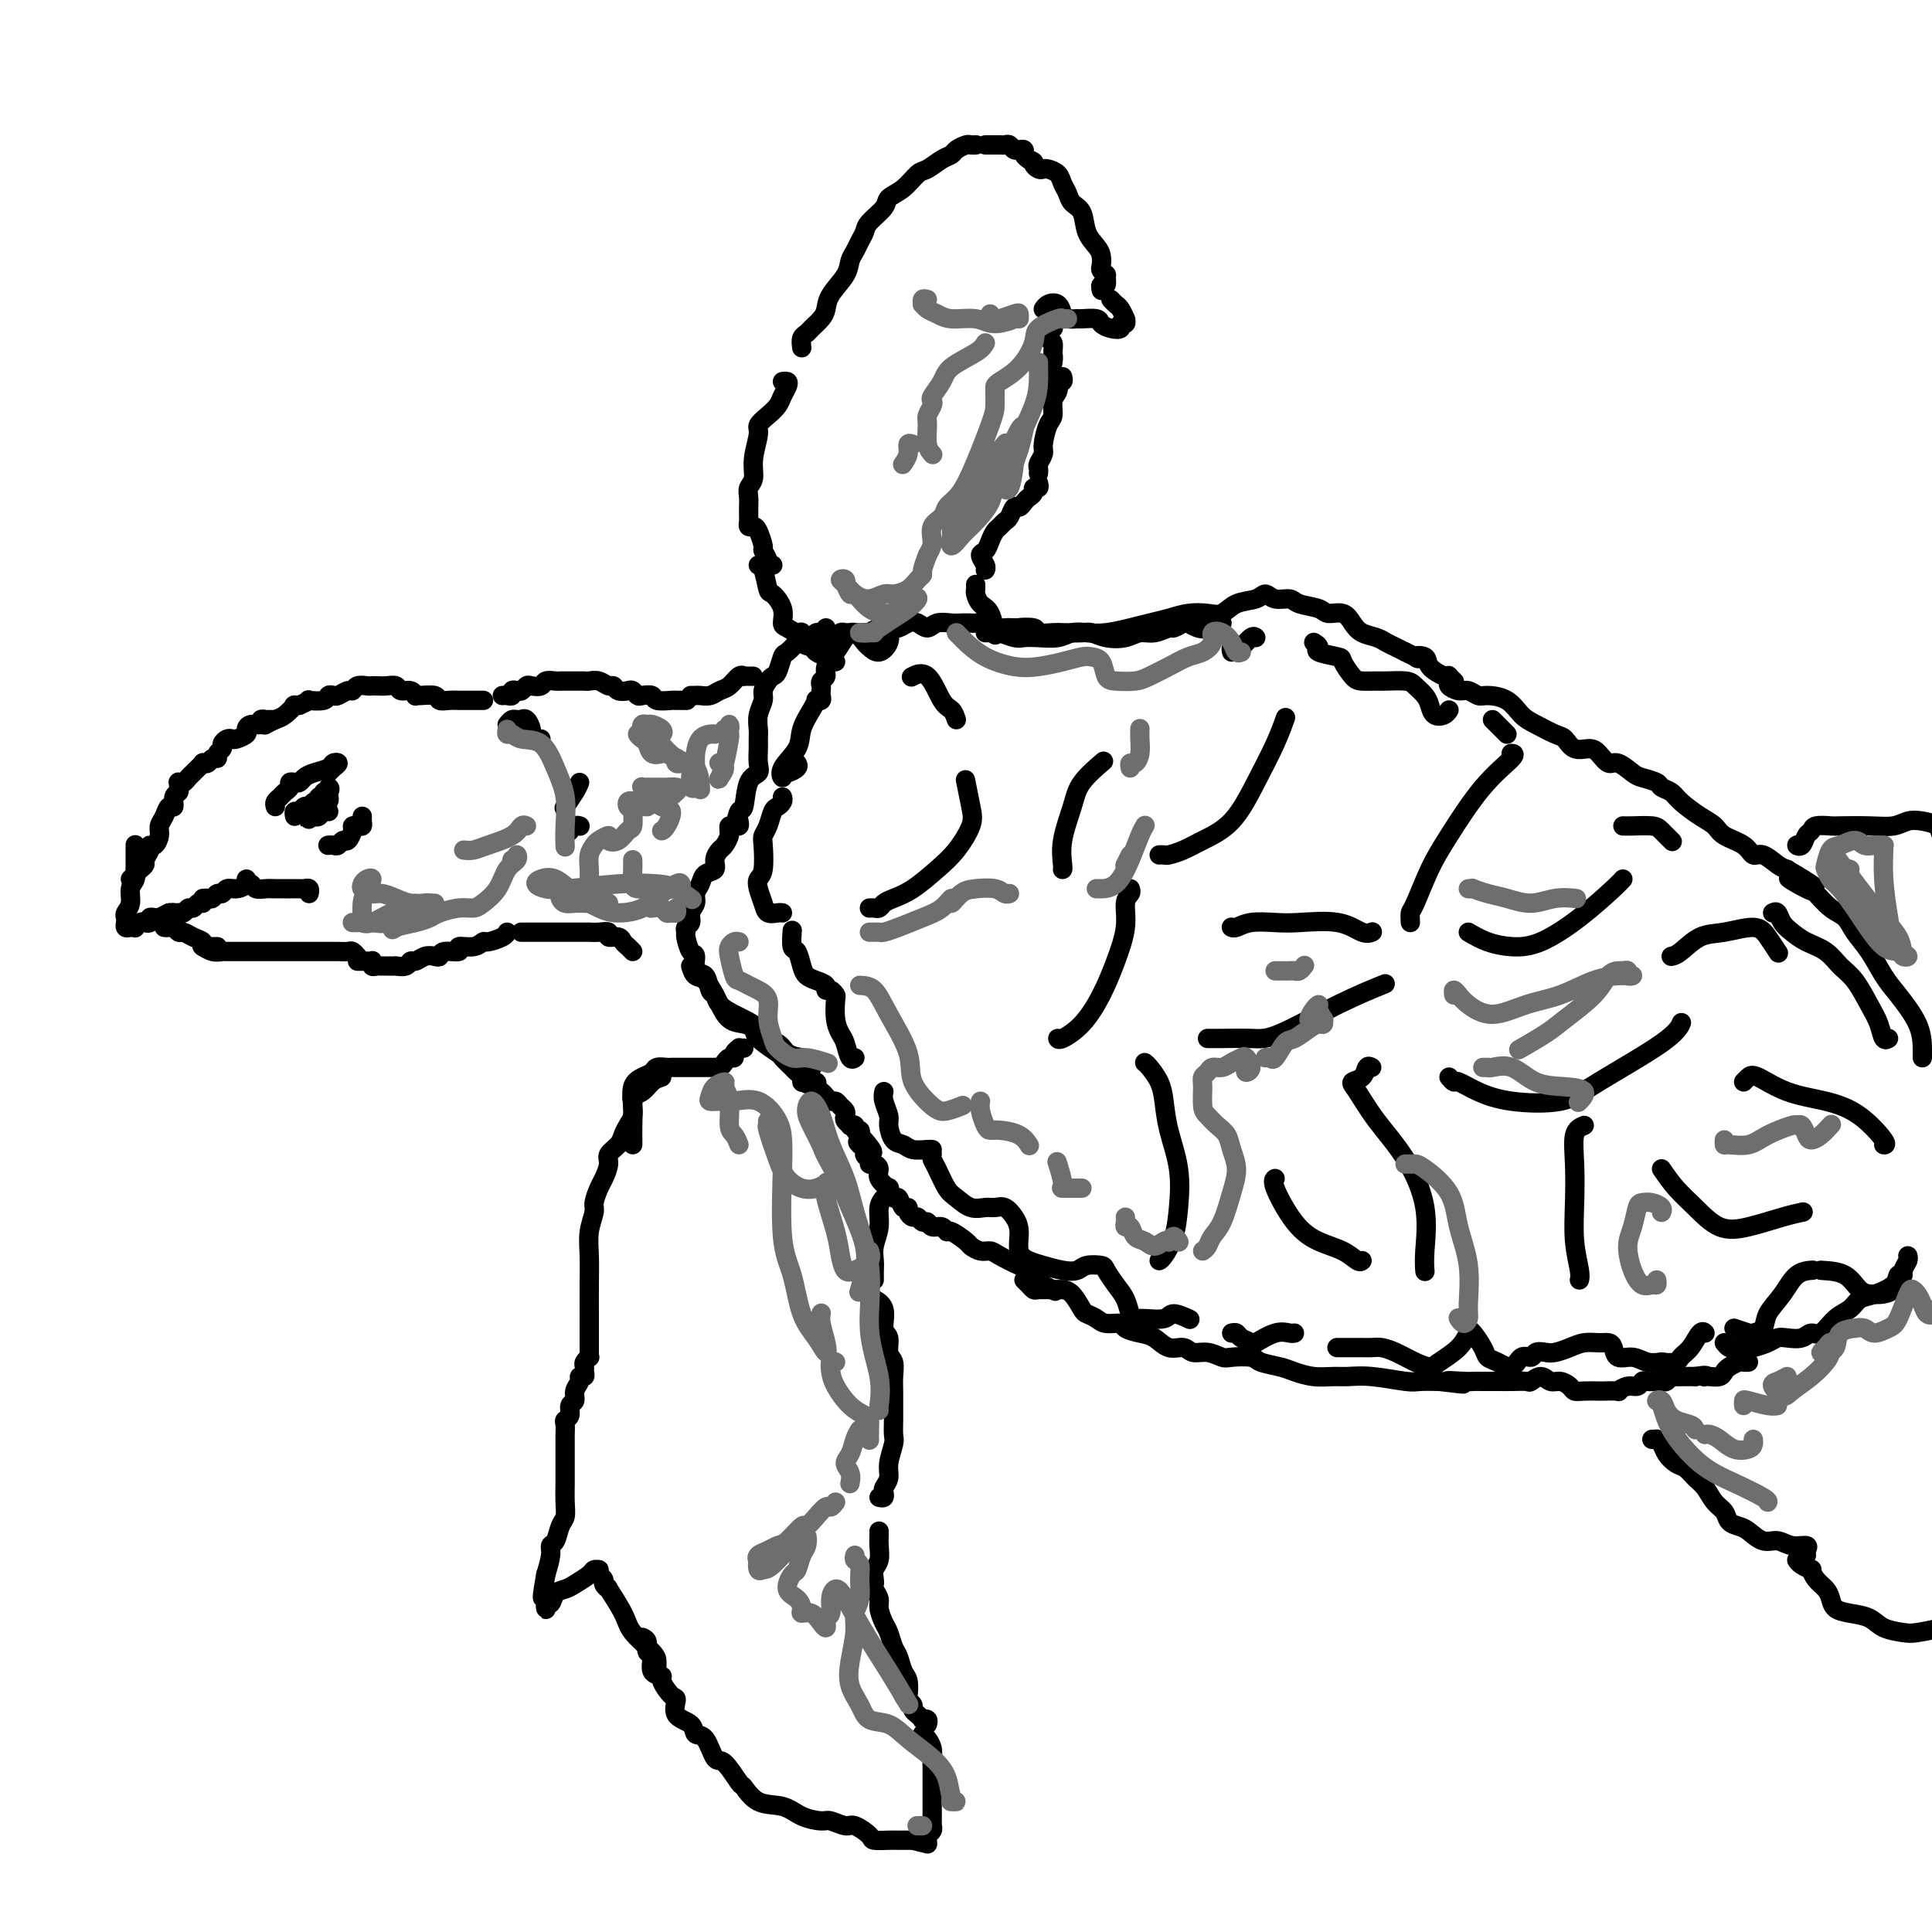 <svg viewBox='0 0 400 400' version='1.1' xmlns='http://www.w3.org/2000/svg' xmlns:xlink='http://www.w3.org/1999/xlink'><g fill='none' stroke='#000000' stroke-width='4' stroke-linecap='round' stroke-linejoin='round'><path d='M100,145c0.089,-0.000 0.178,-0.000 0,0c-0.178,0.000 -0.624,0.000 -1,0c-0.376,-0.000 -0.681,-0.000 -1,0c-0.319,0.000 -0.653,0.001 -1,0c-0.347,-0.001 -0.707,-0.004 -1,0c-0.293,0.004 -0.520,0.015 -1,0c-0.480,-0.015 -1.215,-0.057 -2,0c-0.785,0.057 -1.621,0.212 -2,0c-0.379,-0.212 -0.299,-0.793 -1,-1c-0.701,-0.207 -2.181,-0.040 -3,0c-0.819,0.040 -0.978,-0.046 -1,0c-0.022,0.046 0.094,0.222 0,0c-0.094,-0.222 -0.396,-0.844 -1,-1c-0.604,-0.156 -1.510,0.154 -2,0c-0.490,-0.154 -0.564,-0.773 -1,-1c-0.436,-0.227 -1.234,-0.062 -2,0c-0.766,0.062 -1.501,0.021 -2,0c-0.499,-0.021 -0.763,-0.021 -1,0c-0.237,0.021 -0.449,0.062 -1,0c-0.551,-0.062 -1.443,-0.227 -2,0c-0.557,0.227 -0.780,0.844 -1,1c-0.220,0.156 -0.438,-0.151 -1,0c-0.562,0.151 -1.469,0.759 -2,1c-0.531,0.241 -0.687,0.117 -1,0c-0.313,-0.117 -0.783,-0.225 -1,0c-0.217,0.225 -0.182,0.782 -1,1c-0.818,0.218 -2.489,0.097 -3,0c-0.511,-0.097 0.140,-0.171 0,0c-0.140,0.171 -1.070,0.585 -2,1'/><path d='M62,146c-1.985,0.509 -0.949,-0.217 -1,0c-0.051,0.217 -1.189,1.378 -2,2c-0.811,0.622 -1.295,0.706 -2,1c-0.705,0.294 -1.630,0.798 -2,1c-0.370,0.202 -0.185,0.101 0,0'/><path d='M57,149c-0.455,-0.001 -0.911,-0.001 -1,0c-0.089,0.001 0.188,0.004 0,0c-0.188,-0.004 -0.841,-0.016 -1,0c-0.159,0.016 0.178,0.060 0,0c-0.178,-0.060 -0.869,-0.224 -1,0c-0.131,0.224 0.298,0.834 0,1c-0.298,0.166 -1.323,-0.113 -2,0c-0.677,0.113 -1.007,0.618 -1,1c0.007,0.382 0.352,0.641 0,1c-0.352,0.359 -1.400,0.817 -2,1c-0.600,0.183 -0.753,0.090 -1,0c-0.247,-0.090 -0.587,-0.178 -1,0c-0.413,0.178 -0.898,0.621 -1,1c-0.102,0.379 0.180,0.694 0,1c-0.180,0.306 -0.823,0.604 -1,1c-0.177,0.396 0.111,0.890 0,1c-0.111,0.110 -0.621,-0.164 -1,0c-0.379,0.164 -0.626,0.765 -1,1c-0.374,0.235 -0.874,0.104 -1,0c-0.126,-0.104 0.121,-0.182 0,0c-0.121,0.182 -0.611,0.623 -1,1c-0.389,0.377 -0.679,0.689 -1,1c-0.321,0.311 -0.674,0.619 -1,1c-0.326,0.381 -0.623,0.834 -1,1c-0.377,0.166 -0.832,0.045 -1,0c-0.168,-0.045 -0.048,-0.013 0,0c0.048,0.013 0.024,0.006 0,0'/><path d='M37,162c0.537,-0.006 1.073,-0.012 1,0c-0.073,0.012 -0.756,0.043 -1,0c-0.244,-0.043 -0.051,-0.161 0,0c0.051,0.161 -0.042,0.602 0,1c0.042,0.398 0.219,0.754 0,1c-0.219,0.246 -0.833,0.384 -1,1c-0.167,0.616 0.114,1.712 0,2c-0.114,0.288 -0.622,-0.230 -1,0c-0.378,0.230 -0.627,1.210 -1,2c-0.373,0.790 -0.869,1.391 -1,2c-0.131,0.609 0.105,1.228 0,2c-0.105,0.772 -0.549,1.698 -1,2c-0.451,0.302 -0.908,-0.021 -1,0c-0.092,0.021 0.183,0.387 0,1c-0.183,0.613 -0.823,1.474 -1,2c-0.177,0.526 0.110,0.715 0,1c-0.110,0.285 -0.617,0.664 -1,1c-0.383,0.336 -0.642,0.629 -1,1c-0.358,0.371 -0.817,0.820 -1,1c-0.183,0.180 -0.092,0.090 0,0'/><path d='M28,175c-0.000,-0.090 -0.000,-0.179 0,0c0.000,0.179 0.000,0.627 0,1c-0.000,0.373 -0.000,0.673 0,1c0.000,0.327 0.001,0.682 0,1c-0.001,0.318 -0.004,0.598 0,1c0.004,0.402 0.016,0.926 0,1c-0.016,0.074 -0.061,-0.303 0,0c0.061,0.303 0.226,1.286 0,2c-0.226,0.714 -0.845,1.161 -1,2c-0.155,0.839 0.154,2.071 0,3c-0.154,0.929 -0.771,1.555 -1,2c-0.229,0.445 -0.072,0.707 0,1c0.072,0.293 0.057,0.615 0,1c-0.057,0.385 -0.156,0.831 0,1c0.156,0.169 0.566,0.059 1,0c0.434,-0.059 0.891,-0.067 1,0c0.109,0.067 -0.129,0.210 0,0c0.129,-0.210 0.626,-0.774 1,-1c0.374,-0.226 0.626,-0.113 1,0c0.374,0.113 0.869,0.227 1,0c0.131,-0.227 -0.103,-0.796 0,-1c0.103,-0.204 0.543,-0.044 1,0c0.457,0.044 0.931,-0.026 1,0c0.069,0.026 -0.266,0.150 0,0c0.266,-0.150 1.133,-0.575 2,-1'/><path d='M35,189c1.555,-0.156 0.941,-0.046 1,0c0.059,0.046 0.789,0.027 1,0c0.211,-0.027 -0.098,-0.064 0,0c0.098,0.064 0.604,0.227 1,0c0.396,-0.227 0.681,-0.845 1,-1c0.319,-0.155 0.673,0.154 1,0c0.327,-0.154 0.626,-0.772 1,-1c0.374,-0.228 0.821,-0.065 1,0c0.179,0.065 0.089,0.033 0,0'/><path d='M42,186c0.333,-0.033 0.666,-0.065 1,0c0.334,0.065 0.669,0.228 1,0c0.331,-0.228 0.656,-0.848 1,-1c0.344,-0.152 0.705,0.165 1,0c0.295,-0.165 0.524,-0.811 1,-1c0.476,-0.189 1.198,0.079 2,0c0.802,-0.079 1.682,-0.506 2,-1c0.318,-0.494 0.073,-1.057 0,-1c-0.073,0.057 0.025,0.733 0,1c-0.025,0.267 -0.173,0.124 0,0c0.173,-0.124 0.666,-0.229 1,0c0.334,0.229 0.508,0.794 1,1c0.492,0.206 1.301,0.055 2,0c0.699,-0.055 1.286,-0.015 2,0c0.714,0.015 1.554,0.003 2,0c0.446,-0.003 0.498,0.003 1,0c0.502,-0.003 1.455,-0.015 2,0c0.545,0.015 0.682,0.055 1,0c0.318,-0.055 0.816,-0.207 1,0c0.184,0.207 0.052,0.773 0,1c-0.052,0.227 -0.026,0.113 0,0'/><path d='M34,192c0.335,0.032 0.670,0.064 1,0c0.330,-0.064 0.657,-0.225 1,0c0.343,0.225 0.704,0.835 1,1c0.296,0.165 0.527,-0.113 1,0c0.473,0.113 1.187,0.619 2,1c0.813,0.381 1.724,0.638 2,1c0.276,0.362 -0.084,0.829 0,1c0.084,0.171 0.610,0.046 1,0c0.390,-0.046 0.643,-0.012 1,0c0.357,0.012 0.816,0.004 1,0c0.184,-0.004 0.092,-0.002 0,0'/><path d='M42,196c-0.170,-0.113 -0.340,-0.226 0,0c0.340,0.226 1.190,0.793 2,1c0.810,0.207 1.579,0.056 2,0c0.421,-0.056 0.494,-0.015 1,0c0.506,0.015 1.444,0.004 2,0c0.556,-0.004 0.730,-0.001 1,0c0.270,0.001 0.636,0.000 1,0c0.364,-0.000 0.728,-0.000 1,0c0.272,0.000 0.454,0.000 1,0c0.546,-0.000 1.456,-0.000 2,0c0.544,0.000 0.722,0.000 1,0c0.278,-0.000 0.655,-0.000 1,0c0.345,0.000 0.659,0.000 1,0c0.341,-0.000 0.710,-0.000 1,0c0.290,0.000 0.500,0.000 1,0c0.500,-0.000 1.288,-0.000 2,0c0.712,0.000 1.346,0.000 2,0c0.654,-0.000 1.327,-0.001 2,0c0.673,0.001 1.347,0.004 2,0c0.653,-0.004 1.285,-0.015 2,0c0.715,0.015 1.511,0.056 2,0c0.489,-0.056 0.670,-0.207 1,0c0.330,0.207 0.809,0.774 1,1c0.191,0.226 0.096,0.113 0,0'/><path d='M74,199c0.560,0.000 1.121,0.000 1,0c-0.121,-0.000 -0.922,-0.001 -1,0c-0.078,0.001 0.567,0.004 1,0c0.433,-0.004 0.655,-0.015 1,0c0.345,0.015 0.813,0.057 1,0c0.187,-0.057 0.092,-0.211 0,0c-0.092,0.211 -0.180,0.789 0,1c0.180,0.211 0.627,0.057 1,0c0.373,-0.057 0.673,-0.015 1,0c0.327,0.015 0.683,0.005 1,0c0.317,-0.005 0.596,-0.005 1,0c0.404,0.005 0.934,0.017 1,0c0.066,-0.017 -0.330,-0.061 0,0c0.330,0.061 1.387,0.226 2,0c0.613,-0.226 0.781,-0.844 1,-1c0.219,-0.156 0.490,0.150 1,0c0.510,-0.150 1.259,-0.757 2,-1c0.741,-0.243 1.474,-0.122 2,0c0.526,0.122 0.844,0.244 1,0c0.156,-0.244 0.150,-0.854 1,-1c0.850,-0.146 2.554,0.172 3,0c0.446,-0.172 -0.368,-0.833 0,-1c0.368,-0.167 1.916,0.162 3,0c1.084,-0.162 1.702,-0.814 2,-1c0.298,-0.186 0.276,0.094 1,0c0.724,-0.094 2.195,-0.564 3,-1c0.805,-0.436 0.944,-0.839 1,-1c0.056,-0.161 0.028,-0.081 0,0'/><path d='M108,193c-0.087,0.000 -0.174,0.000 0,0c0.174,-0.000 0.610,-0.000 1,0c0.390,0.000 0.733,0.000 1,0c0.267,-0.000 0.458,-0.000 1,0c0.542,0.000 1.436,0.000 2,0c0.564,-0.000 0.798,-0.000 1,0c0.202,0.000 0.373,0.000 1,0c0.627,-0.000 1.711,-0.000 2,0c0.289,0.000 -0.219,0.000 0,0c0.219,-0.000 1.163,-0.001 2,0c0.837,0.001 1.567,0.004 2,0c0.433,-0.004 0.568,-0.016 1,0c0.432,0.016 1.163,0.060 2,0c0.837,-0.060 1.782,-0.224 2,0c0.218,0.224 -0.292,0.834 0,1c0.292,0.166 1.385,-0.113 2,0c0.615,0.113 0.753,0.618 1,1c0.247,0.382 0.605,0.641 1,1c0.395,0.359 0.827,0.817 1,1c0.173,0.183 0.086,0.092 0,0'/><path d='M57,167c-0.091,-0.334 -0.183,-0.668 0,-1c0.183,-0.332 0.640,-0.664 1,-1c0.360,-0.336 0.621,-0.678 1,-1c0.379,-0.322 0.875,-0.625 1,-1c0.125,-0.375 -0.119,-0.821 0,-1c0.119,-0.179 0.603,-0.089 1,0c0.397,0.089 0.708,0.178 1,0c0.292,-0.178 0.566,-0.623 1,-1c0.434,-0.377 1.028,-0.687 2,-1c0.972,-0.313 2.323,-0.630 3,-1c0.677,-0.370 0.679,-0.792 1,-1c0.321,-0.208 0.962,-0.200 1,0c0.038,0.200 -0.528,0.592 -1,1c-0.472,0.408 -0.849,0.831 -1,1c-0.151,0.169 -0.075,0.085 0,0'/><path d='M68,175c-0.089,0.009 -0.179,0.018 0,0c0.179,-0.018 0.626,-0.064 1,0c0.374,0.064 0.674,0.238 1,0c0.326,-0.238 0.679,-0.887 1,-1c0.321,-0.113 0.612,0.310 1,0c0.388,-0.310 0.875,-1.354 1,-2c0.125,-0.646 -0.110,-0.895 0,-1c0.110,-0.105 0.565,-0.067 1,0c0.435,0.067 0.848,0.162 1,0c0.152,-0.162 0.041,-0.582 0,-1c-0.041,-0.418 -0.012,-0.834 0,-1c0.012,-0.166 0.006,-0.083 0,0'/><path d='M64,168c-0.089,0.431 -0.178,0.862 0,1c0.178,0.138 0.622,-0.016 1,0c0.378,0.016 0.691,0.201 1,0c0.309,-0.201 0.616,-0.787 1,-1c0.384,-0.213 0.846,-0.053 1,0c0.154,0.053 0.000,0.001 0,0c-0.000,-0.001 0.154,0.051 0,0c-0.154,-0.051 -0.615,-0.205 -1,0c-0.385,0.205 -0.693,0.769 -1,1c-0.307,0.231 -0.614,0.130 -1,0c-0.386,-0.130 -0.850,-0.287 -1,0c-0.150,0.287 0.015,1.020 0,1c-0.015,-0.020 -0.212,-0.793 0,-1c0.212,-0.207 0.831,0.152 1,0c0.169,-0.152 -0.112,-0.815 0,-1c0.112,-0.185 0.616,0.108 1,0c0.384,-0.108 0.649,-0.618 1,-1c0.351,-0.382 0.788,-0.634 1,-1c0.212,-0.366 0.201,-0.844 0,-1c-0.201,-0.156 -0.590,0.010 -1,0c-0.410,-0.010 -0.841,-0.195 -1,0c-0.159,0.195 -0.045,0.770 0,1c0.045,0.230 0.023,0.115 0,0'/><path d='M61,169c-0.091,-0.454 -0.181,-0.908 0,-1c0.181,-0.092 0.634,0.179 1,0c0.366,-0.179 0.644,-0.809 1,-1c0.356,-0.191 0.789,0.058 1,0c0.211,-0.058 0.201,-0.422 1,-1c0.799,-0.578 2.406,-1.371 3,-2c0.594,-0.629 0.173,-1.093 0,-1c-0.173,0.093 -0.099,0.743 0,1c0.099,0.257 0.222,0.120 0,0c-0.222,-0.120 -0.791,-0.225 -1,0c-0.209,0.225 -0.060,0.778 0,1c0.060,0.222 0.030,0.111 0,0'/><path d='M105,150c0.341,-0.424 0.683,-0.847 1,-1c0.317,-0.153 0.611,-0.034 1,0c0.389,0.034 0.874,-0.016 1,0c0.126,0.016 -0.107,0.099 0,0c0.107,-0.099 0.554,-0.380 1,0c0.446,0.380 0.890,1.422 1,2c0.110,0.578 -0.115,0.691 0,1c0.115,0.309 0.569,0.814 1,1c0.431,0.186 0.837,0.053 1,0c0.163,-0.053 0.081,-0.027 0,0'/><path d='M120,162c-0.196,0.506 -0.392,1.011 -1,2c-0.608,0.989 -1.627,2.461 -2,3c-0.373,0.539 -0.100,0.145 0,0c0.100,-0.145 0.029,-0.041 0,0c-0.029,0.041 -0.014,0.021 0,0'/><path d='M120,171c0.083,0.030 0.167,0.060 0,0c-0.167,-0.060 -0.583,-0.208 -1,0c-0.417,0.208 -0.833,0.774 -1,1c-0.167,0.226 -0.083,0.113 0,0'/><path d='M104,144c0.303,-0.030 0.606,-0.060 1,0c0.394,0.060 0.879,0.208 1,0c0.121,-0.208 -0.123,-0.774 0,-1c0.123,-0.226 0.614,-0.112 1,0c0.386,0.112 0.666,0.222 1,0c0.334,-0.222 0.723,-0.778 1,-1c0.277,-0.222 0.441,-0.112 1,0c0.559,0.112 1.513,0.226 2,0c0.487,-0.226 0.508,-0.793 1,-1c0.492,-0.207 1.454,-0.056 2,0c0.546,0.056 0.675,0.015 1,0c0.325,-0.015 0.847,-0.004 1,0c0.153,0.004 -0.062,0.001 0,0c0.062,-0.001 0.401,-0.001 1,0c0.599,0.001 1.460,0.004 2,0c0.540,-0.004 0.761,-0.016 1,0c0.239,0.016 0.497,0.061 1,0c0.503,-0.061 1.252,-0.226 2,0c0.748,0.226 1.496,0.844 2,1c0.504,0.156 0.765,-0.151 1,0c0.235,0.151 0.443,0.759 1,1c0.557,0.241 1.463,0.116 2,0c0.537,-0.116 0.705,-0.224 1,0c0.295,0.224 0.717,0.778 1,1c0.283,0.222 0.428,0.112 1,0c0.572,-0.112 1.572,-0.226 2,0c0.428,0.226 0.283,0.793 1,1c0.717,0.207 2.295,0.056 3,0c0.705,-0.056 0.536,-0.015 1,0c0.464,0.015 1.561,0.004 2,0c0.439,-0.004 0.219,-0.002 0,0'/><path d='M143,144c0.357,0.007 0.714,0.014 1,0c0.286,-0.014 0.500,-0.050 1,0c0.500,0.050 1.287,0.185 2,0c0.713,-0.185 1.353,-0.691 2,-1c0.647,-0.309 1.300,-0.423 2,-1c0.700,-0.577 1.446,-1.619 2,-2c0.554,-0.381 0.915,-0.102 1,0c0.085,0.102 -0.107,0.027 0,0c0.107,-0.027 0.513,-0.007 1,0c0.487,0.007 1.054,0.002 1,0c-0.054,-0.002 -0.730,-0.001 -1,0c-0.270,0.001 -0.135,0.000 0,0'/><path d='M171,130c-0.333,0.453 -0.667,0.905 -1,1c-0.333,0.095 -0.666,-0.169 -1,0c-0.334,0.169 -0.671,0.771 -1,1c-0.329,0.229 -0.651,0.087 -1,0c-0.349,-0.087 -0.723,-0.118 -1,0c-0.277,0.118 -0.455,0.385 -1,1c-0.545,0.615 -1.455,1.578 -2,2c-0.545,0.422 -0.724,0.301 -1,1c-0.276,0.699 -0.647,2.217 -1,3c-0.353,0.783 -0.687,0.831 -1,1c-0.313,0.169 -0.606,0.457 -1,1c-0.394,0.543 -0.890,1.339 -1,2c-0.110,0.661 0.167,1.187 0,2c-0.167,0.813 -0.777,1.912 -1,3c-0.223,1.088 -0.058,2.165 0,3c0.058,0.835 0.009,1.428 0,2c-0.009,0.572 0.023,1.125 0,2c-0.023,0.875 -0.100,2.074 0,3c0.100,0.926 0.378,1.580 0,2c-0.378,0.420 -1.411,0.605 -2,2c-0.589,1.395 -0.732,3.999 -1,5c-0.268,1.001 -0.660,0.398 -1,1c-0.340,0.602 -0.627,2.409 -1,3c-0.373,0.591 -0.831,-0.033 -1,0c-0.169,0.033 -0.048,0.724 0,1c0.048,0.276 0.024,0.138 0,0'/><path d='M153,170c0.081,0.449 0.162,0.898 0,1c-0.162,0.102 -0.568,-0.142 -1,0c-0.432,0.142 -0.891,0.671 -1,1c-0.109,0.329 0.130,0.459 0,1c-0.130,0.541 -0.630,1.492 -1,2c-0.370,0.508 -0.610,0.573 -1,1c-0.390,0.427 -0.932,1.217 -1,2c-0.068,0.783 0.337,1.561 0,2c-0.337,0.439 -1.415,0.540 -2,1c-0.585,0.460 -0.678,1.279 -1,2c-0.322,0.721 -0.875,1.345 -1,2c-0.125,0.655 0.177,1.342 0,2c-0.177,0.658 -0.833,1.287 -1,2c-0.167,0.713 0.154,1.508 0,2c-0.154,0.492 -0.783,0.679 -1,1c-0.217,0.321 -0.021,0.777 0,1c0.021,0.223 -0.131,0.215 0,1c0.131,0.785 0.546,2.365 1,3c0.454,0.635 0.948,0.326 1,1c0.052,0.674 -0.339,2.330 0,3c0.339,0.670 1.407,0.355 2,1c0.593,0.645 0.710,2.252 1,3c0.290,0.748 0.754,0.637 1,1c0.246,0.363 0.273,1.201 1,2c0.727,0.799 2.152,1.561 3,2c0.848,0.439 1.118,0.555 2,1c0.882,0.445 2.374,1.219 3,2c0.626,0.781 0.384,1.570 1,2c0.616,0.430 2.089,0.500 3,1c0.911,0.500 1.260,1.428 2,2c0.740,0.572 1.870,0.786 3,1'/><path d='M166,219c3.631,3.060 1.708,1.708 1,2c-0.708,0.292 -0.202,2.226 0,3c0.202,0.774 0.101,0.387 0,0'/><path d='M143,200c0.252,0.813 0.503,1.626 1,2c0.497,0.374 1.239,0.310 2,1c0.761,0.690 1.542,2.135 2,3c0.458,0.865 0.592,1.151 1,2c0.408,0.849 1.091,2.263 2,3c0.909,0.737 2.046,0.798 3,1c0.954,0.202 1.727,0.544 2,1c0.273,0.456 0.048,1.025 1,2c0.952,0.975 3.082,2.355 4,3c0.918,0.645 0.624,0.555 1,1c0.376,0.445 1.423,1.426 2,2c0.577,0.574 0.684,0.741 1,1c0.316,0.259 0.840,0.608 1,1c0.160,0.392 -0.045,0.826 0,1c0.045,0.174 0.341,0.088 1,0c0.659,-0.088 1.682,-0.177 2,0c0.318,0.177 -0.069,0.621 0,1c0.069,0.379 0.596,0.693 1,1c0.404,0.307 0.686,0.607 1,1c0.314,0.393 0.659,0.879 1,1c0.341,0.121 0.679,-0.122 1,0c0.321,0.122 0.626,0.611 1,1c0.374,0.389 0.817,0.679 1,1c0.183,0.321 0.106,0.673 0,1c-0.106,0.327 -0.240,0.627 0,1c0.240,0.373 0.852,0.817 1,1c0.148,0.183 -0.170,0.104 0,0c0.170,-0.104 0.829,-0.234 1,0c0.171,0.234 -0.146,0.832 0,1c0.146,0.168 0.756,-0.095 1,0c0.244,0.095 0.122,0.547 0,1'/><path d='M178,235c5.349,5.897 1.222,3.139 0,2c-1.222,-1.139 0.460,-0.660 1,0c0.540,0.660 -0.061,1.500 0,2c0.061,0.500 0.785,0.661 1,1c0.215,0.339 -0.078,0.855 0,1c0.078,0.145 0.528,-0.083 1,0c0.472,0.083 0.967,0.475 1,1c0.033,0.525 -0.394,1.182 0,2c0.394,0.818 1.611,1.796 2,2c0.389,0.204 -0.049,-0.367 0,0c0.049,0.367 0.587,1.670 1,2c0.413,0.330 0.702,-0.314 1,0c0.298,0.314 0.605,1.586 1,2c0.395,0.414 0.879,-0.028 1,0c0.121,0.028 -0.122,0.528 0,1c0.122,0.472 0.609,0.915 1,1c0.391,0.085 0.686,-0.189 1,0c0.314,0.189 0.648,0.839 1,1c0.352,0.161 0.722,-0.169 1,0c0.278,0.169 0.463,0.837 1,1c0.537,0.163 1.424,-0.178 2,0c0.576,0.178 0.840,0.875 1,1c0.160,0.125 0.217,-0.321 1,0c0.783,0.321 2.291,1.408 3,2c0.709,0.592 0.620,0.687 1,1c0.380,0.313 1.228,0.842 2,1c0.772,0.158 1.469,-0.054 2,0c0.531,0.054 0.895,0.375 2,1c1.105,0.625 2.951,1.553 4,2c1.049,0.447 1.300,0.413 2,1c0.700,0.587 1.850,1.793 3,3'/><path d='M216,266c4.333,2.333 2.167,1.167 0,0'/><path d='M212,265c0.319,0.309 0.638,0.619 1,1c0.362,0.381 0.768,0.835 1,1c0.232,0.165 0.290,0.041 1,0c0.710,-0.041 2.073,0.002 3,0c0.927,-0.002 1.417,-0.051 2,0c0.583,0.051 1.257,0.200 2,1c0.743,0.800 1.555,2.252 2,3c0.445,0.748 0.523,0.792 1,1c0.477,0.208 1.352,0.581 2,1c0.648,0.419 1.069,0.884 2,1c0.931,0.116 2.374,-0.119 3,0c0.626,0.119 0.437,0.591 1,1c0.563,0.409 1.879,0.755 3,1c1.121,0.245 2.046,0.390 3,1c0.954,0.610 1.936,1.684 3,2c1.064,0.316 2.208,-0.125 3,0c0.792,0.125 1.231,0.817 2,1c0.769,0.183 1.867,-0.144 3,0c1.133,0.144 2.303,0.760 3,1c0.697,0.240 0.923,0.106 2,0c1.077,-0.106 3.004,-0.182 4,0c0.996,0.182 1.061,0.623 2,1c0.939,0.377 2.753,0.690 4,1c1.247,0.310 1.926,0.618 3,1c1.074,0.382 2.543,0.838 4,1c1.457,0.162 2.903,0.029 4,0c1.097,-0.029 1.847,0.045 3,0c1.153,-0.045 2.711,-0.208 5,0c2.289,0.208 5.309,0.787 7,1c1.691,0.213 2.055,0.061 3,0c0.945,-0.061 2.473,-0.030 4,0'/><path d='M298,286c8.961,1.083 3.363,0.290 2,0c-1.363,-0.290 1.510,-0.078 3,0c1.490,0.078 1.597,0.020 2,0c0.403,-0.020 1.101,-0.004 2,0c0.899,0.004 1.998,-0.004 3,0c1.002,0.004 1.907,0.019 3,0c1.093,-0.019 2.376,-0.072 3,0c0.624,0.072 0.591,0.271 1,0c0.409,-0.271 1.261,-1.011 2,-1c0.739,0.011 1.365,0.774 2,1c0.635,0.226 1.277,-0.083 2,0c0.723,0.083 1.525,0.558 2,1c0.475,0.442 0.622,0.850 1,1c0.378,0.150 0.986,0.041 2,0c1.014,-0.041 2.435,-0.015 3,0c0.565,0.015 0.273,0.019 1,0c0.727,-0.019 2.471,-0.061 3,0c0.529,0.061 -0.158,0.227 0,0c0.158,-0.227 1.159,-0.845 2,-1c0.841,-0.155 1.521,0.154 2,0c0.479,-0.154 0.758,-0.772 1,-1c0.242,-0.228 0.446,-0.065 1,0c0.554,0.065 1.458,0.031 2,0c0.542,-0.031 0.723,-0.061 1,0c0.277,0.061 0.652,0.212 1,0c0.348,-0.212 0.671,-0.789 1,-1c0.329,-0.211 0.666,-0.057 1,0c0.334,0.057 0.667,0.015 1,0c0.333,-0.015 0.667,-0.004 1,0c0.333,0.004 0.667,0.001 1,0c0.333,-0.001 0.667,-0.001 1,0'/><path d='M351,285c2.937,-0.465 2.279,-0.128 2,0c-0.279,0.128 -0.178,0.046 0,0c0.178,-0.046 0.433,-0.054 1,0c0.567,0.054 1.447,0.172 2,0c0.553,-0.172 0.779,-0.635 1,-1c0.221,-0.365 0.438,-0.634 1,-1c0.562,-0.366 1.470,-0.830 2,-1c0.530,-0.170 0.681,-0.046 1,0c0.319,0.046 0.805,0.013 1,0c0.195,-0.013 0.097,-0.007 0,0'/><path d='M357,278c0.334,0.423 0.667,0.845 1,1c0.333,0.155 0.665,0.042 1,0c0.335,-0.042 0.674,-0.014 1,0c0.326,0.014 0.640,0.014 1,0c0.360,-0.014 0.767,-0.043 1,0c0.233,0.043 0.293,0.156 1,0c0.707,-0.156 2.062,-0.582 3,-1c0.938,-0.418 1.458,-0.827 2,-1c0.542,-0.173 1.107,-0.109 2,0c0.893,0.109 2.116,0.262 3,0c0.884,-0.262 1.430,-0.939 2,-1c0.570,-0.061 1.165,0.493 2,0c0.835,-0.493 1.909,-2.032 3,-3c1.091,-0.968 2.200,-1.363 3,-2c0.800,-0.637 1.290,-1.516 2,-2c0.710,-0.484 1.641,-0.575 3,-1c1.359,-0.425 3.148,-1.186 4,-2c0.852,-0.814 0.768,-1.681 1,-2c0.232,-0.319 0.781,-0.091 1,0c0.219,0.091 0.110,0.046 0,0'/><path d='M171,134c-0.006,-0.452 -0.013,-0.905 0,-1c0.013,-0.095 0.045,0.167 0,0c-0.045,-0.167 -0.167,-0.763 0,-1c0.167,-0.237 0.622,-0.116 1,0c0.378,0.116 0.679,0.227 1,0c0.321,-0.227 0.662,-0.793 1,-1c0.338,-0.207 0.673,-0.056 1,0c0.327,0.056 0.646,0.016 1,0c0.354,-0.016 0.742,-0.008 1,0c0.258,0.008 0.387,0.016 1,0c0.613,-0.016 1.711,-0.056 2,0c0.289,0.056 -0.232,0.208 0,0c0.232,-0.208 1.217,-0.775 2,-1c0.783,-0.225 1.365,-0.108 2,0c0.635,0.108 1.324,0.207 2,0c0.676,-0.207 1.340,-0.721 2,-1c0.660,-0.279 1.317,-0.323 2,0c0.683,0.323 1.391,1.015 2,1c0.609,-0.015 1.118,-0.736 2,-1c0.882,-0.264 2.137,-0.072 3,0c0.863,0.072 1.333,0.023 2,0c0.667,-0.023 1.529,-0.020 2,0c0.471,0.020 0.549,0.058 1,0c0.451,-0.058 1.276,-0.211 2,0c0.724,0.211 1.349,0.788 2,1c0.651,0.212 1.329,0.061 2,0c0.671,-0.061 1.336,-0.030 2,0'/><path d='M210,130c3.452,0.171 1.083,0.098 1,0c-0.083,-0.098 2.121,-0.222 3,0c0.879,0.222 0.433,0.791 1,1c0.567,0.209 2.146,0.060 3,0c0.854,-0.060 0.984,-0.029 2,0c1.016,0.029 2.919,0.056 4,0c1.081,-0.056 1.342,-0.196 2,0c0.658,0.196 1.714,0.728 3,1c1.286,0.272 2.802,0.284 4,0c1.198,-0.284 2.079,-0.864 3,-1c0.921,-0.136 1.881,0.173 3,0c1.119,-0.173 2.397,-0.827 3,-1c0.603,-0.173 0.532,0.137 1,0c0.468,-0.137 1.477,-0.720 2,-1c0.523,-0.280 0.561,-0.257 1,0c0.439,0.257 1.281,0.748 2,1c0.719,0.252 1.317,0.263 2,0c0.683,-0.263 1.453,-0.802 2,-1c0.547,-0.198 0.871,-0.057 1,0c0.129,0.057 0.065,0.028 0,0'/><path d='M204,131c0.318,-0.008 0.637,-0.016 1,0c0.363,0.016 0.771,0.057 1,0c0.229,-0.057 0.281,-0.210 1,0c0.719,0.210 2.107,0.785 3,1c0.893,0.215 1.291,0.072 2,0c0.709,-0.072 1.728,-0.071 3,0c1.272,0.071 2.798,0.212 4,0c1.202,-0.212 2.082,-0.778 3,-1c0.918,-0.222 1.876,-0.101 3,0c1.124,0.101 2.414,0.181 4,0c1.586,-0.181 3.467,-0.623 5,-1c1.533,-0.377 2.717,-0.688 4,-1c1.283,-0.312 2.663,-0.627 4,-1c1.337,-0.373 2.631,-0.806 4,-1c1.369,-0.194 2.814,-0.148 4,0c1.186,0.148 2.112,0.397 3,0c0.888,-0.397 1.737,-1.442 3,-2c1.263,-0.558 2.941,-0.630 4,-1c1.059,-0.370 1.499,-1.039 2,-1c0.501,0.039 1.064,0.785 2,1c0.936,0.215 2.246,-0.102 3,0c0.754,0.102 0.950,0.621 2,1c1.050,0.379 2.952,0.616 4,1c1.048,0.384 1.243,0.915 2,1c0.757,0.085 2.075,-0.275 3,0c0.925,0.275 1.455,1.187 2,2c0.545,0.813 1.105,1.527 2,2c0.895,0.473 2.127,0.704 3,1c0.873,0.296 1.389,0.657 2,1c0.611,0.343 1.317,0.670 2,1c0.683,0.330 1.341,0.665 2,1'/><path d='M291,135c4.049,1.952 2.171,1.332 2,1c-0.171,-0.332 1.365,-0.377 2,0c0.635,0.377 0.370,1.177 1,2c0.630,0.823 2.155,1.671 3,2c0.845,0.329 1.010,0.140 1,0c-0.010,-0.140 -0.195,-0.230 0,0c0.195,0.230 0.770,0.780 1,1c0.230,0.220 0.115,0.110 0,0'/><path d='M299,140c0.471,0.342 0.942,0.684 1,1c0.058,0.316 -0.296,0.606 0,1c0.296,0.394 1.241,0.891 2,1c0.759,0.109 1.333,-0.171 2,0c0.667,0.171 1.426,0.794 2,1c0.574,0.206 0.962,-0.004 2,0c1.038,0.004 2.725,0.223 4,1c1.275,0.777 2.136,2.111 3,3c0.864,0.889 1.730,1.334 3,2c1.270,0.666 2.945,1.553 4,2c1.055,0.447 1.490,0.453 2,1c0.510,0.547 1.094,1.633 2,2c0.906,0.367 2.134,0.014 3,0c0.866,-0.014 1.371,0.311 2,1c0.629,0.689 1.380,1.743 2,2c0.620,0.257 1.107,-0.282 2,0c0.893,0.282 2.193,1.384 3,2c0.807,0.616 1.120,0.744 2,1c0.880,0.256 2.325,0.639 3,1c0.675,0.361 0.580,0.702 1,1c0.420,0.298 1.356,0.555 2,1c0.644,0.445 0.995,1.077 2,2c1.005,0.923 2.664,2.136 4,3c1.336,0.864 2.349,1.378 3,2c0.651,0.622 0.941,1.350 2,2c1.059,0.650 2.889,1.221 4,2c1.111,0.779 1.504,1.765 2,2c0.496,0.235 1.095,-0.283 2,0c0.905,0.283 2.116,1.367 3,2c0.884,0.633 1.442,0.817 2,1'/><path d='M370,180c11.051,6.524 3.177,2.836 1,2c-2.177,-0.836 1.341,1.182 3,2c1.659,0.818 1.459,0.436 2,1c0.541,0.564 1.825,2.072 3,3c1.175,0.928 2.242,1.274 3,2c0.758,0.726 1.208,1.831 2,3c0.792,1.169 1.925,2.403 3,4c1.075,1.597 2.092,3.556 3,5c0.908,1.444 1.707,2.373 3,4c1.293,1.627 3.078,3.952 4,6c0.922,2.048 0.979,3.821 1,5c0.021,1.179 0.006,1.766 0,2c-0.006,0.234 -0.003,0.117 0,0'/><path d='M162,165c0.089,0.319 0.178,0.639 0,1c-0.178,0.361 -0.622,0.765 -1,1c-0.378,0.235 -0.689,0.301 -1,1c-0.311,0.699 -0.623,2.032 -1,3c-0.377,0.968 -0.820,1.571 -1,2c-0.180,0.429 -0.098,0.685 0,2c0.098,1.315 0.210,3.691 0,5c-0.210,1.309 -0.743,1.552 -1,2c-0.257,0.448 -0.237,1.101 0,2c0.237,0.899 0.690,2.045 1,3c0.310,0.955 0.475,1.720 1,2c0.525,0.280 1.409,0.075 2,0c0.591,-0.075 0.890,-0.020 1,0c0.110,0.020 0.031,0.006 0,0c-0.031,-0.006 -0.016,-0.003 0,0'/><path d='M164,193c0.024,-0.330 0.047,-0.660 0,0c-0.047,0.660 -0.165,2.309 0,3c0.165,0.691 0.612,0.422 1,1c0.388,0.578 0.716,2.001 1,3c0.284,0.999 0.524,1.573 1,2c0.476,0.427 1.189,0.706 2,1c0.811,0.294 1.720,0.601 2,1c0.280,0.399 -0.069,0.890 0,1c0.069,0.110 0.557,-0.160 1,0c0.443,0.160 0.840,0.751 1,1c0.160,0.249 0.084,0.155 0,1c-0.084,0.845 -0.177,2.629 0,4c0.177,1.371 0.622,2.329 1,3c0.378,0.671 0.689,1.056 1,2c0.311,0.944 0.622,2.446 1,3c0.378,0.554 0.822,0.158 1,0c0.178,-0.158 0.089,-0.079 0,0'/><path d='M183,226c-0.118,0.543 -0.236,1.087 0,2c0.236,0.913 0.824,2.196 1,3c0.176,0.804 -0.062,1.130 0,2c0.062,0.870 0.423,2.286 1,3c0.577,0.714 1.370,0.727 2,1c0.630,0.273 1.097,0.805 2,1c0.903,0.195 2.243,0.052 3,0c0.757,-0.052 0.931,-0.015 1,0c0.069,0.015 0.035,0.007 0,0'/><path d='M193,239c-0.064,0.306 -0.128,0.611 0,1c0.128,0.389 0.447,0.860 1,2c0.553,1.140 1.342,2.947 2,4c0.658,1.053 1.187,1.353 2,2c0.813,0.647 1.909,1.643 3,2c1.091,0.357 2.177,0.075 3,0c0.823,-0.075 1.382,0.056 2,0c0.618,-0.056 1.295,-0.299 2,0c0.705,0.299 1.437,1.141 2,2c0.563,0.859 0.958,1.736 1,3c0.042,1.264 -0.270,2.914 0,4c0.270,1.086 1.121,1.608 2,2c0.879,0.392 1.787,0.655 3,1c1.213,0.345 2.730,0.773 4,1c1.270,0.227 2.294,0.252 3,0c0.706,-0.252 1.096,-0.781 2,-1c0.904,-0.219 2.322,-0.129 3,0c0.678,0.129 0.615,0.298 1,1c0.385,0.702 1.217,1.939 2,3c0.783,1.061 1.516,1.946 2,3c0.484,1.054 0.719,2.278 1,3c0.281,0.722 0.608,0.943 1,1c0.392,0.057 0.848,-0.051 2,0c1.152,0.051 2.999,0.261 4,0c1.001,-0.261 1.154,-0.993 2,-1c0.846,-0.007 2.385,0.712 3,1c0.615,0.288 0.308,0.144 0,0'/><path d='M255,276c0.369,-0.087 0.738,-0.175 1,0c0.262,0.175 0.416,0.611 1,1c0.584,0.389 1.596,0.731 2,1c0.404,0.269 0.199,0.464 1,0c0.801,-0.464 2.606,-1.588 4,-2c1.394,-0.412 2.375,-0.111 3,0c0.625,0.111 0.893,0.032 1,0c0.107,-0.032 0.054,-0.016 0,0'/><path d='M277,279c-0.170,0.000 -0.341,0.000 0,0c0.341,-0.000 1.193,-0.001 2,0c0.807,0.001 1.569,0.002 2,0c0.431,-0.002 0.530,-0.008 1,0c0.470,0.008 1.309,0.031 2,0c0.691,-0.031 1.233,-0.115 2,0c0.767,0.115 1.760,0.429 3,1c1.240,0.571 2.728,1.400 4,2c1.272,0.600 2.329,0.971 3,1c0.671,0.029 0.957,-0.284 2,-1c1.043,-0.716 2.842,-1.835 4,-3c1.158,-1.165 1.674,-2.377 2,-3c0.326,-0.623 0.461,-0.659 1,0c0.539,0.659 1.481,2.011 2,3c0.519,0.989 0.615,1.615 1,2c0.385,0.385 1.058,0.530 2,1c0.942,0.470 2.154,1.264 3,1c0.846,-0.264 1.328,-1.587 2,-2c0.672,-0.413 1.534,0.083 2,0c0.466,-0.083 0.536,-0.744 1,-1c0.464,-0.256 1.321,-0.107 2,0c0.679,0.107 1.180,0.172 2,0c0.820,-0.172 1.960,-0.580 3,-1c1.040,-0.420 1.979,-0.851 3,-1c1.021,-0.149 2.125,-0.017 3,0c0.875,0.017 1.522,-0.083 2,0c0.478,0.083 0.788,0.348 1,1c0.212,0.652 0.325,1.690 1,2c0.675,0.310 1.913,-0.109 3,0c1.087,0.109 2.025,0.745 3,1c0.975,0.255 1.988,0.127 3,0'/><path d='M344,282c3.288,0.465 3.508,-0.373 4,-1c0.492,-0.627 1.256,-1.044 2,-2c0.744,-0.956 1.470,-2.450 2,-3c0.530,-0.550 0.866,-0.157 1,0c0.134,0.157 0.067,0.079 0,0'/><path d='M359,275c1.213,0.410 2.425,0.820 3,1c0.575,0.180 0.512,0.129 1,0c0.488,-0.129 1.525,-0.336 2,-1c0.475,-0.664 0.387,-1.786 1,-3c0.613,-1.214 1.927,-2.521 3,-4c1.073,-1.479 1.904,-3.129 3,-4c1.096,-0.871 2.456,-0.963 3,-1c0.544,-0.037 0.272,-0.018 0,0'/><path d='M377,263c1.836,0.114 3.672,0.227 5,1c1.328,0.773 2.149,2.204 3,3c0.851,0.796 1.730,0.956 3,1c1.270,0.044 2.929,-0.027 4,-1c1.071,-0.973 1.555,-2.848 2,-4c0.445,-1.152 0.851,-1.579 1,-2c0.149,-0.421 0.043,-0.834 0,-1c-0.043,-0.166 -0.021,-0.083 0,0'/><path d='M165,158c0.194,0.299 0.389,0.598 0,1c-0.389,0.402 -1.361,0.909 -2,1c-0.639,0.091 -0.943,-0.232 -1,0c-0.057,0.232 0.135,1.020 0,1c-0.135,-0.020 -0.596,-0.846 0,-2c0.596,-1.154 2.250,-2.635 3,-4c0.750,-1.365 0.597,-2.614 1,-4c0.403,-1.386 1.362,-2.910 2,-4c0.638,-1.090 0.956,-1.745 1,-2c0.044,-0.255 -0.184,-0.110 0,0c0.184,0.110 0.780,0.184 1,0c0.220,-0.184 0.063,-0.626 0,-1c-0.063,-0.374 -0.033,-0.680 0,-1c0.033,-0.320 0.067,-0.655 0,-1c-0.067,-0.345 -0.236,-0.701 0,-1c0.236,-0.299 0.878,-0.541 1,-1c0.122,-0.459 -0.276,-1.135 0,-2c0.276,-0.865 1.225,-1.918 2,-3c0.775,-1.082 1.376,-2.194 2,-3c0.624,-0.806 1.271,-1.307 2,-1c0.729,0.307 1.540,1.424 2,2c0.460,0.576 0.568,0.613 1,1c0.432,0.387 1.188,1.124 2,1c0.812,-0.124 1.680,-1.110 2,-2c0.320,-0.890 0.091,-1.683 0,-2c-0.091,-0.317 -0.046,-0.159 0,0'/><path d='M255,135c-0.097,-0.406 -0.194,-0.813 0,-1c0.194,-0.187 0.679,-0.155 1,0c0.321,0.155 0.478,0.433 1,0c0.522,-0.433 1.410,-1.578 2,-2c0.590,-0.422 0.883,-0.121 1,0c0.117,0.121 0.059,0.060 0,0'/><path d='M272,133c0.540,0.338 1.079,0.675 1,1c-0.079,0.325 -0.777,0.637 0,1c0.777,0.363 3.027,0.777 4,1c0.973,0.223 0.667,0.256 1,1c0.333,0.744 1.304,2.199 2,3c0.696,0.801 1.117,0.949 2,1c0.883,0.051 2.229,0.006 3,0c0.771,-0.006 0.966,0.028 2,0c1.034,-0.028 2.906,-0.120 4,0c1.094,0.120 1.410,0.450 2,1c0.590,0.550 1.454,1.321 2,2c0.546,0.679 0.773,1.268 1,2c0.227,0.732 0.453,1.609 1,2c0.547,0.391 1.417,0.298 2,0c0.583,-0.298 0.881,-0.799 1,-1c0.119,-0.201 0.060,-0.100 0,0'/><path d='M309,149c0.733,0.733 1.467,1.467 2,2c0.533,0.533 0.867,0.867 1,1c0.133,0.133 0.067,0.067 0,0'/><path d='M336,171c0.437,0.014 0.874,0.029 2,0c1.126,-0.029 2.941,-0.100 4,0c1.059,0.100 1.362,0.373 2,1c0.638,0.627 1.611,1.608 2,2c0.389,0.392 0.195,0.196 0,0'/><path d='M367,189c0.353,-0.179 0.706,-0.358 1,0c0.294,0.358 0.529,1.254 1,2c0.471,0.746 1.179,1.342 2,2c0.821,0.658 1.757,1.379 3,2c1.243,0.621 2.795,1.141 4,2c1.205,0.859 2.063,2.056 3,3c0.937,0.944 1.954,1.636 3,3c1.046,1.364 2.123,3.399 3,5c0.877,1.601 1.555,2.769 2,4c0.445,1.231 0.658,2.524 1,3c0.342,0.476 0.812,0.136 1,0c0.188,-0.136 0.094,-0.068 0,0'/><path d='M180,188c0.330,-0.025 0.660,-0.049 1,0c0.340,0.049 0.692,0.173 1,0c0.308,-0.173 0.574,-0.642 1,-1c0.426,-0.358 1.011,-0.606 2,-1c0.989,-0.394 2.381,-0.935 4,-2c1.619,-1.065 3.463,-2.654 5,-4c1.537,-1.346 2.765,-2.449 4,-4c1.235,-1.551 2.475,-3.550 3,-5c0.525,-1.450 0.334,-2.352 0,-4c-0.334,-1.648 -0.810,-4.042 -1,-5c-0.190,-0.958 -0.095,-0.479 0,0'/><path d='M198,149c-0.263,-0.770 -0.526,-1.541 -1,-2c-0.474,-0.459 -1.158,-0.608 -2,-2c-0.842,-1.392 -1.842,-4.029 -3,-5c-1.158,-0.971 -2.474,-0.278 -3,0c-0.526,0.278 -0.263,0.139 0,0'/><path d='M240,177c0.379,-0.019 0.757,-0.038 1,0c0.243,0.038 0.350,0.134 1,0c0.650,-0.134 1.844,-0.498 3,-1c1.156,-0.502 2.275,-1.140 4,-2c1.725,-0.860 4.056,-1.940 6,-4c1.944,-2.060 3.500,-5.098 5,-8c1.500,-2.902 2.942,-5.666 4,-8c1.058,-2.334 1.731,-4.238 2,-5c0.269,-0.762 0.135,-0.381 0,0'/><path d='M234,184c0.125,0.303 0.249,0.606 0,1c-0.249,0.394 -0.873,0.878 -1,2c-0.127,1.122 0.243,2.883 0,5c-0.243,2.117 -1.098,4.592 -2,7c-0.902,2.408 -1.849,4.750 -3,7c-1.151,2.250 -2.504,4.407 -4,6c-1.496,1.593 -3.133,2.621 -4,3c-0.867,0.379 -0.962,0.108 -1,0c-0.038,-0.108 -0.019,-0.054 0,0'/><path d='M220,180c-0.014,0.010 -0.028,0.020 0,0c0.028,-0.020 0.099,-0.069 0,-1c-0.099,-0.931 -0.369,-2.744 0,-5c0.369,-2.256 1.377,-4.955 2,-7c0.623,-2.045 0.860,-3.435 2,-5c1.140,-1.565 3.183,-3.304 4,-4c0.817,-0.696 0.409,-0.348 0,0'/><path d='M237,220c0.223,0.169 0.445,0.338 1,1c0.555,0.662 1.442,1.817 2,3c0.558,1.183 0.789,2.395 1,4c0.211,1.605 0.404,3.603 1,6c0.596,2.397 1.596,5.192 2,8c0.404,2.808 0.213,5.628 0,8c-0.213,2.372 -0.449,4.296 -1,6c-0.551,1.704 -1.418,3.190 -2,4c-0.582,0.810 -0.881,0.946 -1,1c-0.119,0.054 -0.060,0.027 0,0'/><path d='M250,215c0.350,-0.003 0.701,-0.005 1,0c0.299,0.005 0.547,0.018 2,0c1.453,-0.018 4.110,-0.068 6,0c1.890,0.068 3.012,0.255 6,-1c2.988,-1.255 7.843,-3.953 12,-6c4.157,-2.047 7.616,-3.442 9,-4c1.384,-0.558 0.692,-0.279 0,0'/><path d='M255,192c-0.056,-0.030 -0.112,-0.060 0,0c0.112,0.060 0.392,0.210 1,0c0.608,-0.210 1.545,-0.781 3,-1c1.455,-0.219 3.427,-0.087 5,0c1.573,0.087 2.748,0.128 5,0c2.252,-0.128 5.583,-0.426 8,0c2.417,0.426 3.920,1.576 5,2c1.080,0.424 1.737,0.121 2,0c0.263,-0.121 0.131,-0.061 0,0'/><path d='M292,191c-0.043,-0.793 -0.086,-1.585 0,-2c0.086,-0.415 0.301,-0.451 1,-2c0.699,-1.549 1.882,-4.611 3,-7c1.118,-2.389 2.170,-4.104 4,-7c1.830,-2.896 4.439,-6.972 7,-10c2.561,-3.028 5.074,-5.008 6,-6c0.926,-0.992 0.265,-0.998 0,-1c-0.265,-0.002 -0.132,-0.001 0,0'/><path d='M304,193c1.255,0.730 2.511,1.461 4,2c1.489,0.539 3.212,0.887 5,1c1.788,0.113 3.642,-0.008 6,-1c2.358,-0.992 5.220,-2.853 8,-5c2.780,-2.147 5.479,-4.578 7,-6c1.521,-1.422 1.863,-1.835 2,-2c0.137,-0.165 0.068,-0.083 0,0'/><path d='M284,221c-0.372,-0.203 -0.745,-0.406 -1,0c-0.255,0.406 -0.393,1.419 -1,2c-0.607,0.581 -1.682,0.728 -2,1c-0.318,0.272 0.121,0.670 1,2c0.879,1.330 2.197,3.593 4,6c1.803,2.407 4.091,4.957 6,8c1.909,3.043 3.440,6.579 4,10c0.560,3.421 0.151,6.729 0,9c-0.151,2.271 -0.043,3.506 0,4c0.043,0.494 0.022,0.247 0,0'/><path d='M282,261c-0.203,0.184 -0.405,0.368 -1,0c-0.595,-0.368 -1.581,-1.290 -3,-2c-1.419,-0.710 -3.270,-1.210 -5,-2c-1.730,-0.790 -3.340,-1.872 -5,-4c-1.660,-2.128 -3.370,-5.304 -4,-7c-0.630,-1.696 -0.180,-1.913 0,-2c0.180,-0.087 0.090,-0.043 0,0'/><path d='M300,223c0.393,0.468 0.786,0.937 1,1c0.214,0.063 0.250,-0.278 1,0c0.750,0.278 2.214,1.177 4,2c1.786,0.823 3.894,1.572 7,2c3.106,0.428 7.211,0.535 10,0c2.789,-0.535 4.263,-1.710 8,-4c3.737,-2.290 9.737,-5.693 13,-8c3.263,-2.307 3.789,-3.516 4,-4c0.211,-0.484 0.105,-0.242 0,0'/><path d='M346,198c0.501,-0.102 1.001,-0.205 2,-1c0.999,-0.795 2.496,-2.283 4,-3c1.504,-0.717 3.016,-0.665 5,-1c1.984,-0.335 4.439,-1.059 6,-1c1.561,0.059 2.228,0.900 3,2c0.772,1.100 1.649,2.457 2,3c0.351,0.543 0.175,0.271 0,0'/><path d='M328,233c-0.843,0.355 -1.686,0.711 -2,2c-0.314,1.289 -0.098,3.512 0,6c0.098,2.488 0.079,5.241 0,8c-0.079,2.759 -0.217,5.523 0,8c0.217,2.477 0.789,4.667 1,6c0.211,1.333 0.060,1.809 0,2c-0.060,0.191 -0.030,0.095 0,0'/><path d='M344,242c0.931,1.355 1.862,2.710 3,4c1.138,1.290 2.484,2.514 4,4c1.516,1.486 3.202,3.235 5,4c1.798,0.765 3.709,0.545 6,0c2.291,-0.545 4.963,-1.416 7,-2c2.037,-0.584 3.439,-0.881 4,-1c0.561,-0.119 0.280,-0.059 0,0'/><path d='M361,224c0.326,-0.344 0.651,-0.688 1,-1c0.349,-0.312 0.721,-0.591 2,0c1.279,0.591 3.463,2.053 6,3c2.537,0.947 5.426,1.378 8,2c2.574,0.622 4.834,1.435 7,3c2.166,1.565 4.237,3.883 5,5c0.763,1.117 0.218,1.033 0,1c-0.218,-0.033 -0.109,-0.017 0,0'/><path d='M173,137c-0.294,-0.416 -0.588,-0.833 -1,-1c-0.412,-0.167 -0.941,-0.085 -1,0c-0.059,0.085 0.353,0.173 0,0c-0.353,-0.173 -1.470,-0.606 -2,-1c-0.530,-0.394 -0.474,-0.750 -1,-1c-0.526,-0.250 -1.634,-0.394 -2,-1c-0.366,-0.606 0.009,-1.673 0,-2c-0.009,-0.327 -0.401,0.087 -1,0c-0.599,-0.087 -1.403,-0.675 -2,-1c-0.597,-0.325 -0.986,-0.388 -1,-1c-0.014,-0.612 0.346,-1.772 0,-3c-0.346,-1.228 -1.399,-2.525 -2,-3c-0.601,-0.475 -0.749,-0.127 -1,-1c-0.251,-0.873 -0.603,-2.966 -1,-4c-0.397,-1.034 -0.838,-1.009 -1,-1c-0.162,0.009 -0.046,0.003 0,0c0.046,-0.003 0.023,-0.001 0,0'/><path d='M160,117c-0.455,0.055 -0.909,0.110 -1,0c-0.091,-0.110 0.183,-0.383 0,-1c-0.183,-0.617 -0.823,-1.576 -1,-2c-0.177,-0.424 0.110,-0.313 0,-1c-0.110,-0.687 -0.618,-2.173 -1,-3c-0.382,-0.827 -0.638,-0.995 -1,-1c-0.362,-0.005 -0.829,0.154 -1,0c-0.171,-0.154 -0.046,-0.622 0,-1c0.046,-0.378 0.011,-0.668 0,-1c-0.011,-0.332 0.001,-0.707 0,-1c-0.001,-0.293 -0.015,-0.506 0,-1c0.015,-0.494 0.061,-1.270 0,-2c-0.061,-0.730 -0.228,-1.413 0,-2c0.228,-0.587 0.851,-1.077 1,-2c0.149,-0.923 -0.178,-2.278 0,-4c0.178,-1.722 0.859,-3.812 1,-5c0.141,-1.188 -0.260,-1.474 0,-2c0.260,-0.526 1.181,-1.294 2,-2c0.819,-0.706 1.536,-1.352 2,-2c0.464,-0.648 0.674,-1.298 1,-2c0.326,-0.702 0.768,-1.456 1,-2c0.232,-0.544 0.255,-0.877 0,-1c-0.255,-0.123 -0.787,-0.035 -1,0c-0.213,0.035 -0.106,0.018 0,0'/><path d='M166,72c-0.097,-0.749 -0.194,-1.499 0,-2c0.194,-0.501 0.680,-0.755 1,-1c0.320,-0.245 0.475,-0.481 1,-1c0.525,-0.519 1.422,-1.322 2,-2c0.578,-0.678 0.837,-1.231 1,-2c0.163,-0.769 0.228,-1.753 1,-3c0.772,-1.247 2.249,-2.757 3,-4c0.751,-1.243 0.777,-2.219 1,-3c0.223,-0.781 0.645,-1.368 1,-2c0.355,-0.632 0.643,-1.310 1,-2c0.357,-0.690 0.784,-1.391 1,-2c0.216,-0.609 0.222,-1.127 1,-2c0.778,-0.873 2.329,-2.103 3,-3c0.671,-0.897 0.462,-1.463 1,-2c0.538,-0.537 1.822,-1.047 3,-2c1.178,-0.953 2.251,-2.349 3,-3c0.749,-0.651 1.174,-0.556 2,-1c0.826,-0.444 2.052,-1.425 3,-2c0.948,-0.575 1.617,-0.742 2,-1c0.383,-0.258 0.481,-0.605 1,-1c0.519,-0.395 1.460,-0.838 2,-1c0.540,-0.162 0.681,-0.043 1,0c0.319,0.043 0.817,0.012 1,0c0.183,-0.012 0.052,-0.003 0,0c-0.052,0.003 -0.026,0.002 0,0'/><path d='M204,30c0.453,0.000 0.905,0.000 1,0c0.095,-0.000 -0.168,-0.000 0,0c0.168,0.000 0.766,0.000 1,0c0.234,-0.000 0.104,-0.001 0,0c-0.104,0.001 -0.183,0.004 0,0c0.183,-0.004 0.627,-0.015 1,0c0.373,0.015 0.673,0.057 1,0c0.327,-0.057 0.680,-0.212 1,0c0.320,0.212 0.607,0.792 1,1c0.393,0.208 0.893,0.045 1,0c0.107,-0.045 -0.177,0.029 0,0c0.177,-0.029 0.817,-0.162 1,0c0.183,0.162 -0.091,0.618 0,1c0.091,0.382 0.545,0.691 1,1'/><path d='M213,33c1.572,0.631 1.002,0.707 1,1c-0.002,0.293 0.563,0.802 1,1c0.437,0.198 0.747,0.083 1,0c0.253,-0.083 0.448,-0.135 1,0c0.552,0.135 1.461,0.457 2,1c0.539,0.543 0.707,1.307 1,2c0.293,0.693 0.712,1.316 1,2c0.288,0.684 0.445,1.429 1,2c0.555,0.571 1.508,0.969 2,2c0.492,1.031 0.523,2.696 1,4c0.477,1.304 1.400,2.249 2,3c0.600,0.751 0.879,1.309 1,2c0.121,0.691 0.086,1.513 0,2c-0.086,0.487 -0.223,0.637 0,1c0.223,0.363 0.806,0.938 1,1c0.194,0.062 -0.000,-0.389 0,0c0.000,0.389 0.196,1.620 0,2c-0.196,0.380 -0.784,-0.090 -1,0c-0.216,0.090 -0.062,0.740 0,1c0.062,0.260 0.031,0.130 0,0'/><path d='M230,62c0.340,0.369 0.679,0.739 1,1c0.321,0.261 0.623,0.414 1,1c0.377,0.586 0.829,1.606 1,2c0.171,0.394 0.061,0.162 0,0c-0.061,-0.162 -0.075,-0.253 0,0c0.075,0.253 0.237,0.850 0,1c-0.237,0.150 -0.873,-0.146 -1,0c-0.127,0.146 0.257,0.733 0,1c-0.257,0.267 -1.153,0.215 -2,0c-0.847,-0.215 -1.645,-0.593 -2,-1c-0.355,-0.407 -0.266,-0.843 -1,-1c-0.734,-0.157 -2.290,-0.035 -3,0c-0.710,0.035 -0.575,-0.016 -1,0c-0.425,0.016 -1.410,0.099 -2,0c-0.590,-0.099 -0.785,-0.380 -1,-1c-0.215,-0.620 -0.449,-1.579 -1,-2c-0.551,-0.421 -1.417,-0.306 -2,0c-0.583,0.306 -0.881,0.802 -1,1c-0.119,0.198 -0.060,0.099 0,0'/><path d='M218,67c0.105,0.479 0.210,0.958 0,1c-0.210,0.042 -0.735,-0.353 -1,0c-0.265,0.353 -0.271,1.455 0,2c0.271,0.545 0.819,0.535 1,1c0.181,0.465 -0.004,1.406 0,2c0.004,0.594 0.197,0.840 0,2c-0.197,1.160 -0.784,3.236 -1,4c-0.216,0.764 -0.062,0.218 0,0c0.062,-0.218 0.031,-0.109 0,0'/><path d='M220,78c0.111,0.409 0.222,0.818 0,1c-0.222,0.182 -0.777,0.136 -1,0c-0.223,-0.136 -0.115,-0.362 0,0c0.115,0.362 0.237,1.312 0,2c-0.237,0.688 -0.833,1.115 -1,2c-0.167,0.885 0.095,2.230 0,3c-0.095,0.770 -0.547,0.966 -1,2c-0.453,1.034 -0.906,2.908 -1,4c-0.094,1.092 0.171,1.403 0,2c-0.171,0.597 -0.778,1.480 -1,2c-0.222,0.520 -0.060,0.679 0,1c0.060,0.321 0.017,0.806 0,1c-0.017,0.194 -0.009,0.097 0,0'/><path d='M215,100c0.120,0.446 0.239,0.893 0,1c-0.239,0.107 -0.838,-0.125 -1,0c-0.162,0.125 0.111,0.606 0,1c-0.111,0.394 -0.607,0.701 -1,1c-0.393,0.299 -0.683,0.591 -1,1c-0.317,0.409 -0.662,0.936 -1,1c-0.338,0.064 -0.668,-0.334 -1,0c-0.332,0.334 -0.666,1.402 -1,2c-0.334,0.598 -0.666,0.728 -1,1c-0.334,0.272 -0.669,0.688 -1,1c-0.331,0.312 -0.659,0.521 -1,1c-0.341,0.479 -0.694,1.228 -1,2c-0.306,0.772 -0.565,1.566 -1,2c-0.435,0.434 -1.044,0.508 -1,1c0.044,0.492 0.743,1.402 1,2c0.257,0.598 0.074,0.885 0,1c-0.074,0.115 -0.037,0.057 0,0'/><path d='M202,121c0.016,0.362 0.032,0.725 0,1c-0.032,0.275 -0.114,0.463 0,1c0.114,0.537 0.422,1.422 1,2c0.578,0.578 1.425,0.848 2,2c0.575,1.152 0.879,3.186 1,4c0.121,0.814 0.061,0.407 0,0'/><path d='M154,217c-0.455,0.022 -0.909,0.044 -1,0c-0.091,-0.044 0.183,-0.153 0,0c-0.183,0.153 -0.822,0.566 -1,1c-0.178,0.434 0.106,0.887 0,1c-0.106,0.113 -0.602,-0.113 -1,0c-0.398,0.113 -0.698,0.566 -1,1c-0.302,0.434 -0.605,0.848 -1,1c-0.395,0.152 -0.884,0.041 -1,0c-0.116,-0.041 0.139,-0.011 0,0c-0.139,0.011 -0.671,0.003 -1,0c-0.329,-0.003 -0.455,-0.001 -1,0c-0.545,0.001 -1.508,0.000 -2,0c-0.492,-0.000 -0.512,0.000 -1,0c-0.488,-0.000 -1.444,-0.001 -2,0c-0.556,0.001 -0.712,0.003 -1,0c-0.288,-0.003 -0.710,-0.012 -1,0c-0.290,0.012 -0.449,0.046 -1,0c-0.551,-0.046 -1.492,-0.172 -2,0c-0.508,0.172 -0.581,0.643 -1,1c-0.419,0.357 -1.184,0.600 -2,1c-0.816,0.400 -1.683,0.959 -2,2c-0.317,1.041 -0.085,2.566 0,4c0.085,1.434 0.023,2.776 0,4c-0.023,1.224 -0.006,2.330 0,3c0.006,0.670 0.002,0.906 0,1c-0.002,0.094 -0.001,0.047 0,0'/><path d='M137,223c-0.680,0.220 -1.359,0.439 -2,1c-0.641,0.561 -1.243,1.463 -2,2c-0.757,0.537 -1.670,0.710 -2,1c-0.330,0.290 -0.078,0.696 0,1c0.078,0.304 -0.019,0.504 0,1c0.019,0.496 0.155,1.288 0,2c-0.155,0.712 -0.601,1.344 -1,2c-0.399,0.656 -0.751,1.334 -1,2c-0.249,0.666 -0.395,1.318 -1,2c-0.605,0.682 -1.669,1.394 -2,2c-0.331,0.606 0.070,1.105 0,2c-0.070,0.895 -0.611,2.184 -1,3c-0.389,0.816 -0.626,1.157 -1,2c-0.374,0.843 -0.885,2.187 -1,3c-0.115,0.813 0.165,1.095 0,2c-0.165,0.905 -0.776,2.434 -1,4c-0.224,1.566 -0.060,3.168 0,5c0.060,1.832 0.016,3.895 0,6c-0.016,2.105 -0.004,4.252 0,6c0.004,1.748 0.001,3.095 0,4c-0.001,0.905 -0.000,1.366 0,2c0.000,0.634 0.000,1.440 0,2c-0.000,0.560 -0.000,0.874 0,1c0.000,0.126 0.000,0.063 0,0'/><path d='M122,279c0.008,0.303 0.016,0.606 0,1c-0.016,0.394 -0.057,0.879 0,1c0.057,0.121 0.213,-0.121 0,0c-0.213,0.121 -0.793,0.606 -1,1c-0.207,0.394 -0.040,0.696 0,1c0.040,0.304 -0.046,0.609 0,1c0.046,0.391 0.224,0.868 0,1c-0.224,0.132 -0.849,-0.082 -1,0c-0.151,0.082 0.171,0.459 0,1c-0.171,0.541 -0.834,1.244 -1,2c-0.166,0.756 0.166,1.563 0,2c-0.166,0.437 -0.829,0.502 -1,1c-0.171,0.498 0.150,1.429 0,2c-0.150,0.571 -0.772,0.782 -1,1c-0.228,0.218 -0.061,0.443 0,1c0.061,0.557 0.016,1.448 0,2c-0.016,0.552 -0.004,0.767 0,1c0.004,0.233 0.001,0.483 0,1c-0.001,0.517 -0.001,1.300 0,2c0.001,0.700 0.001,1.318 0,2c-0.001,0.682 -0.003,1.427 0,2c0.003,0.573 0.012,0.973 0,2c-0.012,1.027 -0.046,2.680 0,4c0.046,1.320 0.171,2.305 0,3c-0.171,0.695 -0.637,1.098 -1,2c-0.363,0.902 -0.623,2.304 -1,3c-0.377,0.696 -0.871,0.687 -1,1c-0.129,0.313 0.106,0.946 0,2c-0.106,1.054 -0.553,2.527 -1,4'/><path d='M113,326c-1.392,7.841 -0.373,3.945 0,3c0.373,-0.945 0.099,1.063 0,2c-0.099,0.937 -0.023,0.803 0,1c0.023,0.197 -0.006,0.726 0,1c0.006,0.274 0.046,0.295 0,0c-0.046,-0.295 -0.179,-0.904 0,-1c0.179,-0.096 0.672,0.322 1,0c0.328,-0.322 0.493,-1.382 1,-2c0.507,-0.618 1.355,-0.792 2,-1c0.645,-0.208 1.087,-0.448 2,-1c0.913,-0.552 2.296,-1.416 3,-2c0.704,-0.584 0.728,-0.888 1,-1c0.272,-0.112 0.792,-0.032 1,0c0.208,0.032 0.104,0.016 0,0'/><path d='M124,325c-0.123,0.329 -0.246,0.658 0,1c0.246,0.342 0.861,0.696 1,1c0.139,0.304 -0.197,0.559 0,1c0.197,0.441 0.929,1.070 1,1c0.071,-0.070 -0.517,-0.839 0,0c0.517,0.839 2.138,3.286 3,5c0.862,1.714 0.963,2.694 2,4c1.037,1.306 3.010,2.938 4,4c0.990,1.062 0.997,1.555 1,2c0.003,0.445 0.001,0.841 0,1c-0.001,0.159 -0.000,0.079 0,0'/><path d='M133,339c0.458,0.204 0.915,0.408 1,1c0.085,0.592 -0.203,1.571 0,2c0.203,0.429 0.898,0.308 1,1c0.102,0.692 -0.389,2.197 0,3c0.389,0.803 1.656,0.905 2,1c0.344,0.095 -0.237,0.185 0,1c0.237,0.815 1.291,2.356 2,3c0.709,0.644 1.071,0.393 1,1c-0.071,0.607 -0.577,2.073 0,3c0.577,0.927 2.236,1.316 3,2c0.764,0.684 0.632,1.662 1,2c0.368,0.338 1.235,0.035 2,1c0.765,0.965 1.427,3.198 2,4c0.573,0.802 1.055,0.175 2,1c0.945,0.825 2.352,3.103 3,4c0.648,0.897 0.538,0.412 1,1c0.462,0.588 1.498,2.247 3,3c1.502,0.753 3.470,0.598 5,1c1.530,0.402 2.621,1.360 4,2c1.379,0.640 3.046,0.963 4,1c0.954,0.037 1.195,-0.211 2,0c0.805,0.211 2.174,0.880 3,1c0.826,0.120 1.111,-0.307 2,0c0.889,0.307 2.384,1.350 3,2c0.616,0.650 0.355,0.906 1,1c0.645,0.094 2.197,0.025 3,0c0.803,-0.025 0.859,-0.007 1,0c0.141,0.007 0.368,0.002 1,0c0.632,-0.002 1.670,-0.000 2,0c0.330,0.000 -0.049,0.000 0,0c0.049,-0.000 0.524,-0.000 1,0'/><path d='M189,381c5.333,1.333 2.667,0.667 0,0'/><path d='M192,381c-0.113,-0.341 -0.226,-0.683 0,-1c0.226,-0.317 0.793,-0.610 1,-1c0.207,-0.390 0.056,-0.878 0,-1c-0.056,-0.122 -0.015,0.122 0,0c0.015,-0.122 0.004,-0.610 0,-1c-0.004,-0.390 -0.001,-0.681 0,-1c0.001,-0.319 0.000,-0.666 0,-1c-0.000,-0.334 -0.000,-0.656 0,-1c0.000,-0.344 0.000,-0.711 0,-1c-0.000,-0.289 -0.000,-0.500 0,-1c0.000,-0.500 0.001,-1.288 0,-2c-0.001,-0.712 -0.003,-1.346 0,-2c0.003,-0.654 0.011,-1.328 0,-2c-0.011,-0.672 -0.042,-1.343 0,-2c0.042,-0.657 0.155,-1.300 0,-2c-0.155,-0.700 -0.580,-1.458 -1,-2c-0.420,-0.542 -0.834,-0.869 -1,-1c-0.166,-0.131 -0.083,-0.065 0,0'/><path d='M192,357c0.119,-0.416 0.238,-0.833 0,-1c-0.238,-0.167 -0.833,-0.086 -1,0c-0.167,0.086 0.095,0.177 0,0c-0.095,-0.177 -0.548,-0.623 -1,-1c-0.452,-0.377 -0.905,-0.685 -1,-1c-0.095,-0.315 0.168,-0.635 0,-1c-0.168,-0.365 -0.766,-0.773 -1,-1c-0.234,-0.227 -0.104,-0.272 0,-1c0.104,-0.728 0.183,-2.138 0,-3c-0.183,-0.862 -0.626,-1.174 -1,-2c-0.374,-0.826 -0.679,-2.164 -1,-3c-0.321,-0.836 -0.659,-1.168 -1,-2c-0.341,-0.832 -0.683,-2.163 -1,-3c-0.317,-0.837 -0.607,-1.180 -1,-2c-0.393,-0.820 -0.890,-2.117 -1,-3c-0.110,-0.883 0.166,-1.353 0,-2c-0.166,-0.647 -0.773,-1.471 -1,-2c-0.227,-0.529 -0.075,-0.764 0,-1c0.075,-0.236 0.073,-0.472 0,-1c-0.073,-0.528 -0.216,-1.346 0,-2c0.216,-0.654 0.790,-1.142 1,-2c0.210,-0.858 0.056,-2.086 0,-3c-0.056,-0.914 -0.015,-1.515 0,-2c0.015,-0.485 0.004,-0.853 0,-1c-0.004,-0.147 -0.002,-0.074 0,0'/><path d='M182,310c0.414,0.095 0.828,0.190 1,0c0.172,-0.190 0.102,-0.663 0,-1c-0.102,-0.337 -0.238,-0.536 0,-1c0.238,-0.464 0.848,-1.191 1,-2c0.152,-0.809 -0.156,-1.700 0,-3c0.156,-1.300 0.774,-3.009 1,-4c0.226,-0.991 0.060,-1.265 0,-2c-0.060,-0.735 -0.015,-1.930 0,-3c0.015,-1.070 -0.000,-2.015 0,-3c0.000,-0.985 0.015,-2.011 0,-3c-0.015,-0.989 -0.061,-1.939 0,-3c0.061,-1.061 0.229,-2.231 0,-3c-0.229,-0.769 -0.853,-1.138 -1,-2c-0.147,-0.862 0.184,-2.217 0,-3c-0.184,-0.783 -0.884,-0.993 -1,-2c-0.116,-1.007 0.354,-2.809 0,-4c-0.354,-1.191 -1.530,-1.769 -2,-2c-0.470,-0.231 -0.235,-0.116 0,0'/><path d='M181,265c0.002,-0.352 0.005,-0.705 0,-1c-0.005,-0.295 -0.016,-0.533 0,-1c0.016,-0.467 0.061,-1.162 0,-2c-0.061,-0.838 -0.226,-1.818 0,-3c0.226,-1.182 0.844,-2.564 1,-4c0.156,-1.436 -0.150,-2.925 0,-4c0.150,-1.075 0.757,-1.736 1,-2c0.243,-0.264 0.121,-0.132 0,0'/><path d='M342,298c0.448,0.018 0.897,0.036 1,0c0.103,-0.036 -0.138,-0.127 0,0c0.138,0.127 0.656,0.471 1,1c0.344,0.529 0.515,1.243 1,2c0.485,0.757 1.284,1.558 2,2c0.716,0.442 1.347,0.527 2,1c0.653,0.473 1.326,1.335 2,2c0.674,0.665 1.350,1.134 2,2c0.650,0.866 1.276,2.129 2,3c0.724,0.871 1.548,1.352 2,2c0.452,0.648 0.533,1.465 1,2c0.467,0.535 1.321,0.788 2,1c0.679,0.212 1.184,0.382 2,1c0.816,0.618 1.942,1.685 3,2c1.058,0.315 2.049,-0.122 3,0c0.951,0.122 1.863,0.803 3,1c1.137,0.197 2.501,-0.092 3,0c0.499,0.092 0.134,0.563 0,1c-0.134,0.437 -0.038,0.839 0,1c0.038,0.161 0.019,0.080 0,0'/><path d='M372,323c0.192,0.297 0.384,0.593 1,1c0.616,0.407 1.657,0.924 2,1c0.343,0.076 -0.012,-0.288 0,0c0.012,0.288 0.389,1.229 1,2c0.611,0.771 1.455,1.371 2,2c0.545,0.629 0.791,1.285 1,2c0.209,0.715 0.381,1.487 1,2c0.619,0.513 1.685,0.765 3,1c1.315,0.235 2.877,0.452 4,1c1.123,0.548 1.805,1.427 3,2c1.195,0.573 2.901,0.840 4,1c1.099,0.160 1.591,0.214 3,0c1.409,-0.214 3.737,-0.695 5,-1c1.263,-0.305 1.463,-0.435 2,-1c0.537,-0.565 1.412,-1.564 2,-2c0.588,-0.436 0.889,-0.310 1,0c0.111,0.310 0.032,0.803 0,1c-0.032,0.197 -0.016,0.099 0,0'/><path d='M373,175c-0.513,-0.055 -1.026,-0.109 -1,0c0.026,0.109 0.592,0.383 1,0c0.408,-0.383 0.658,-1.423 1,-2c0.342,-0.577 0.775,-0.691 1,-1c0.225,-0.309 0.241,-0.814 1,-1c0.759,-0.186 2.261,-0.053 3,0c0.739,0.053 0.714,0.028 2,0c1.286,-0.028 3.882,-0.058 6,0c2.118,0.058 3.757,0.203 5,0c1.243,-0.203 2.091,-0.754 3,-1c0.909,-0.246 1.881,-0.186 3,0c1.119,0.186 2.387,0.498 3,1c0.613,0.502 0.571,1.195 1,2c0.429,0.805 1.330,1.722 2,2c0.670,0.278 1.108,-0.083 2,0c0.892,0.083 2.239,0.610 3,1c0.761,0.390 0.936,0.643 1,1c0.064,0.357 0.018,0.816 0,1c-0.018,0.184 -0.009,0.092 0,0'/></g>
<g fill='none' stroke='#6D6E70' stroke-width='4' stroke-linecap='round' stroke-linejoin='round'><path d='M151,151c-0.536,-0.036 -1.072,-0.072 -1,0c0.072,0.072 0.752,0.254 1,0c0.248,-0.254 0.064,-0.942 0,-1c-0.064,-0.058 -0.006,0.513 0,1c0.006,0.487 -0.038,0.889 0,1c0.038,0.111 0.159,-0.068 0,1c-0.159,1.068 -0.596,3.382 -1,5c-0.404,1.618 -0.774,2.538 -1,3c-0.226,0.462 -0.308,0.464 0,0c0.308,-0.464 1.006,-1.394 1,-2c-0.006,-0.606 -0.716,-0.887 -1,-1c-0.284,-0.113 -0.142,-0.056 0,0'/><path d='M148,152c-0.226,-0.040 -0.453,-0.080 -1,0c-0.547,0.080 -1.415,0.279 -2,1c-0.585,0.721 -0.888,1.962 -1,3c-0.112,1.038 -0.034,1.873 0,3c0.034,1.127 0.023,2.547 0,3c-0.023,0.453 -0.059,-0.060 0,0c0.059,0.060 0.212,0.694 0,1c-0.212,0.306 -0.788,0.286 -1,0c-0.212,-0.286 -0.060,-0.837 0,-1c0.060,-0.163 0.027,0.061 0,0c-0.027,-0.061 -0.049,-0.408 0,-1c0.049,-0.592 0.170,-1.431 0,-2c-0.170,-0.569 -0.632,-0.870 -1,-1c-0.368,-0.130 -0.641,-0.091 -1,0c-0.359,0.091 -0.802,0.234 -1,0c-0.198,-0.234 -0.151,-0.846 0,-1c0.151,-0.154 0.405,0.148 0,0c-0.405,-0.148 -1.470,-0.746 -2,-1c-0.530,-0.254 -0.525,-0.163 -1,0c-0.475,0.163 -1.431,0.397 -2,0c-0.569,-0.397 -0.750,-1.426 -1,-2c-0.250,-0.574 -0.567,-0.693 -1,-1c-0.433,-0.307 -0.981,-0.802 -1,-1c-0.019,-0.198 0.490,-0.099 1,0'/><path d='M133,152c-1.295,-1.544 0.967,-0.403 2,0c1.033,0.403 0.838,0.070 1,0c0.162,-0.070 0.681,0.124 1,0c0.319,-0.124 0.439,-0.565 0,-1c-0.439,-0.435 -1.435,-0.864 -2,-1c-0.565,-0.136 -0.697,0.020 -1,0c-0.303,-0.020 -0.778,-0.215 -1,0c-0.222,0.215 -0.193,0.842 0,1c0.193,0.158 0.549,-0.153 1,0c0.451,0.153 0.997,0.770 2,2c1.003,1.230 2.465,3.072 4,4c1.535,0.928 3.144,0.942 4,2c0.856,1.058 0.959,3.159 1,4c0.041,0.841 0.021,0.420 0,0'/><path d='M140,188c0.087,0.431 0.173,0.862 0,1c-0.173,0.138 -0.607,-0.015 -1,0c-0.393,0.015 -0.746,0.200 -1,0c-0.254,-0.200 -0.408,-0.786 -1,-1c-0.592,-0.214 -1.621,-0.058 -2,0c-0.379,0.058 -0.108,0.016 0,0c0.108,-0.016 0.054,-0.008 0,0'/><path d='M153,195c-0.316,-0.083 -0.633,-0.167 -1,0c-0.367,0.167 -0.786,0.584 -1,1c-0.214,0.416 -0.224,0.832 0,2c0.224,1.168 0.681,3.088 1,4c0.319,0.912 0.501,0.816 1,1c0.499,0.184 1.314,0.648 2,1c0.686,0.352 1.243,0.594 2,1c0.757,0.406 1.715,0.978 2,2c0.285,1.022 -0.102,2.493 0,4c0.102,1.507 0.694,3.048 1,4c0.306,0.952 0.328,1.313 1,2c0.672,0.687 1.995,1.700 3,2c1.005,0.300 1.694,-0.111 3,0c1.306,0.111 3.230,0.746 4,1c0.770,0.254 0.385,0.127 0,0'/><path d='M180,193c0.324,0.005 0.648,0.009 1,0c0.352,-0.009 0.730,-0.032 1,0c0.270,0.032 0.430,0.119 1,0c0.570,-0.119 1.549,-0.443 3,-1c1.451,-0.557 3.375,-1.347 5,-2c1.625,-0.653 2.951,-1.170 4,-2c1.049,-0.830 1.821,-1.975 2,-2c0.179,-0.025 -0.237,1.069 0,1c0.237,-0.069 1.125,-1.300 2,-2c0.875,-0.700 1.737,-0.867 3,-1c1.263,-0.133 2.926,-0.232 4,0c1.074,0.232 1.558,0.793 2,1c0.442,0.207 0.840,0.059 1,0c0.160,-0.059 0.080,-0.030 0,0'/><path d='M228,184c-0.555,-0.000 -1.110,-0.000 -1,0c0.110,0.000 0.883,0.001 1,0c0.117,-0.001 -0.424,-0.004 0,0c0.424,0.004 1.813,0.015 3,-1c1.188,-1.015 2.174,-3.056 3,-5c0.826,-1.944 1.492,-3.793 2,-5c0.508,-1.207 0.860,-1.774 1,-2c0.140,-0.226 0.070,-0.113 0,0'/><path d='M234,177c-0.417,0.833 -0.833,1.667 -1,2c-0.167,0.333 -0.083,0.167 0,0'/><path d='M234,159c-0.083,-0.463 -0.166,-0.926 0,-1c0.166,-0.074 0.580,0.243 1,0c0.420,-0.243 0.844,-1.044 1,-2c0.156,-0.956 0.042,-2.065 0,-3c-0.042,-0.935 -0.012,-1.696 0,-2c0.012,-0.304 0.006,-0.152 0,0'/><path d='M198,131c0.391,0.385 0.781,0.769 1,1c0.219,0.231 0.266,0.308 1,1c0.734,0.692 2.154,2.000 4,3c1.846,1.000 4.118,1.693 6,2c1.882,0.307 3.373,0.227 5,0c1.627,-0.227 3.391,-0.600 5,-1c1.609,-0.400 3.062,-0.825 4,-1c0.938,-0.175 1.360,-0.099 2,0c0.640,0.099 1.496,0.220 2,1c0.504,0.780 0.654,2.217 1,3c0.346,0.783 0.886,0.910 2,1c1.114,0.090 2.801,0.141 4,0c1.199,-0.141 1.909,-0.474 3,-1c1.091,-0.526 2.564,-1.244 4,-2c1.436,-0.756 2.835,-1.549 4,-2c1.165,-0.451 2.095,-0.560 3,-1c0.905,-0.440 1.786,-1.210 2,-2c0.214,-0.790 -0.240,-1.599 0,-2c0.240,-0.401 1.175,-0.395 2,0c0.825,0.395 1.541,1.178 2,2c0.459,0.822 0.662,1.683 1,2c0.338,0.317 0.811,0.091 1,0c0.189,-0.091 0.095,-0.045 0,0'/><path d='M178,204c1.049,0.061 2.098,0.121 3,1c0.902,0.879 1.658,2.576 3,5c1.342,2.424 3.271,5.574 4,8c0.729,2.426 0.259,4.128 1,6c0.741,1.872 2.693,3.914 4,5c1.307,1.086 1.967,1.215 3,1c1.033,-0.215 2.438,-0.776 3,-1c0.562,-0.224 0.281,-0.112 0,0'/><path d='M203,228c-0.092,0.537 -0.183,1.074 0,2c0.183,0.926 0.641,2.241 1,3c0.359,0.759 0.618,0.960 1,1c0.382,0.040 0.886,-0.082 2,0c1.114,0.082 2.838,0.368 4,1c1.162,0.632 1.760,1.609 2,2c0.240,0.391 0.120,0.195 0,0'/><path d='M219,241c-0.135,-0.423 -0.271,-0.845 0,0c0.271,0.845 0.948,2.959 1,4c0.052,1.041 -0.522,1.011 0,1c0.522,-0.011 2.141,-0.003 3,0c0.859,0.003 0.960,0.001 1,0c0.040,-0.001 0.020,-0.000 0,0'/><path d='M233,252c0.026,0.295 0.051,0.589 0,1c-0.051,0.411 -0.180,0.938 0,1c0.180,0.062 0.667,-0.341 1,0c0.333,0.341 0.510,1.426 1,2c0.490,0.574 1.293,0.639 2,1c0.707,0.361 1.316,1.020 2,1c0.684,-0.020 1.441,-0.720 2,-1c0.559,-0.280 0.921,-0.141 1,0c0.079,0.141 -0.123,0.285 0,0c0.123,-0.285 0.572,-1.000 1,-1c0.428,-0.000 0.837,0.714 1,1c0.163,0.286 0.082,0.143 0,0'/><path d='M249,259c0.356,-0.247 0.713,-0.495 1,-1c0.287,-0.505 0.505,-1.268 1,-2c0.495,-0.732 1.269,-1.431 2,-3c0.731,-1.569 1.420,-4.006 2,-6c0.580,-1.994 1.053,-3.546 1,-5c-0.053,-1.454 -0.631,-2.810 -1,-4c-0.369,-1.190 -0.529,-2.213 -1,-3c-0.471,-0.787 -1.251,-1.338 -2,-2c-0.749,-0.662 -1.465,-1.434 -2,-2c-0.535,-0.566 -0.887,-0.926 -1,-2c-0.113,-1.074 0.014,-2.861 0,-4c-0.014,-1.139 -0.170,-1.628 0,-2c0.170,-0.372 0.665,-0.625 1,-1c0.335,-0.375 0.509,-0.873 1,-1c0.491,-0.127 1.299,0.116 2,0c0.701,-0.116 1.294,-0.591 2,-1c0.706,-0.409 1.524,-0.753 2,-1c0.476,-0.247 0.611,-0.395 1,0c0.389,0.395 1.032,1.335 1,2c-0.032,0.665 -0.741,1.054 -1,1c-0.259,-0.054 -0.070,-0.553 0,-1c0.070,-0.447 0.020,-0.842 0,-1c-0.020,-0.158 -0.010,-0.079 0,0'/><path d='M262,219c0.359,-0.087 0.719,-0.173 1,0c0.281,0.173 0.485,0.606 1,0c0.515,-0.606 1.343,-2.252 2,-3c0.657,-0.748 1.142,-0.597 2,-1c0.858,-0.403 2.087,-1.360 3,-2c0.913,-0.640 1.509,-0.962 2,-1c0.491,-0.038 0.879,0.210 1,0c0.121,-0.210 -0.023,-0.878 0,-1c0.023,-0.122 0.212,0.300 0,0c-0.212,-0.300 -0.824,-1.323 -1,-2c-0.176,-0.677 0.086,-1.008 0,-1c-0.086,0.008 -0.520,0.356 -1,1c-0.480,0.644 -1.005,1.585 -1,2c0.005,0.415 0.540,0.304 1,0c0.460,-0.304 0.846,-0.801 1,-1c0.154,-0.199 0.077,-0.099 0,0'/><path d='M264,201c1.177,0.008 2.354,0.016 3,0c0.646,-0.016 0.761,-0.056 1,0c0.239,0.056 0.603,0.207 1,0c0.397,-0.207 0.828,-0.774 1,-1c0.172,-0.226 0.086,-0.113 0,0'/><path d='M304,184c0.490,0.025 0.980,0.050 1,0c0.020,-0.050 -0.428,-0.175 0,0c0.428,0.175 1.734,0.649 3,1c1.266,0.351 2.494,0.577 4,1c1.506,0.423 3.290,1.041 5,1c1.710,-0.041 3.345,-0.742 5,-1c1.655,-0.258 3.330,-0.074 4,0c0.670,0.074 0.335,0.037 0,0'/><path d='M301,206c-0.081,-0.495 -0.162,-0.990 0,-1c0.162,-0.010 0.568,0.466 1,1c0.432,0.534 0.890,1.128 2,2c1.110,0.872 2.871,2.023 5,2c2.129,-0.023 4.625,-1.222 7,-2c2.375,-0.778 4.627,-1.137 7,-2c2.373,-0.863 4.866,-2.230 7,-3c2.134,-0.770 3.907,-0.942 5,-1c1.093,-0.058 1.505,-0.001 2,0c0.495,0.001 1.073,-0.052 1,0c-0.073,0.052 -0.796,0.211 -1,0c-0.204,-0.211 0.111,-0.792 0,-1c-0.111,-0.208 -0.648,-0.043 -1,0c-0.352,0.043 -0.517,-0.037 -1,0c-0.483,0.037 -1.283,0.189 -2,1c-0.717,0.811 -1.352,2.281 -3,4c-1.648,1.719 -4.308,3.688 -6,5c-1.692,1.312 -2.417,1.969 -4,3c-1.583,1.031 -4.024,2.438 -5,3c-0.976,0.562 -0.488,0.281 0,0'/><path d='M307,221c0.429,0.006 0.857,0.012 1,0c0.143,-0.012 0.000,-0.042 0,0c-0.000,0.042 0.142,0.157 1,0c0.858,-0.157 2.433,-0.585 4,0c1.567,0.585 3.127,2.181 5,3c1.873,0.819 4.059,0.859 6,1c1.941,0.141 3.638,0.384 4,1c0.362,0.616 -0.611,1.605 -1,2c-0.389,0.395 -0.195,0.198 0,0'/><path d='M291,241c-0.089,-0.000 -0.178,-0.001 0,0c0.178,0.001 0.624,0.003 1,0c0.376,-0.003 0.683,-0.010 1,0c0.317,0.010 0.645,0.037 2,1c1.355,0.963 3.737,2.863 5,5c1.263,2.137 1.407,4.511 2,7c0.593,2.489 1.633,5.094 2,8c0.367,2.906 0.060,6.113 0,8c-0.060,1.887 0.128,2.454 0,3c-0.128,0.546 -0.573,1.070 -1,1c-0.427,-0.070 -0.836,-0.734 -1,-1c-0.164,-0.266 -0.082,-0.133 0,0'/><path d='M343,265c0.066,0.438 0.132,0.876 0,1c-0.132,0.124 -0.463,-0.065 -1,0c-0.537,0.065 -1.279,0.385 -2,0c-0.721,-0.385 -1.420,-1.476 -2,-3c-0.580,-1.524 -1.040,-3.481 -1,-5c0.040,-1.519 0.578,-2.600 1,-4c0.422,-1.400 0.726,-3.117 1,-4c0.274,-0.883 0.518,-0.930 1,-1c0.482,-0.070 1.201,-0.163 2,0c0.799,0.163 1.677,0.582 2,1c0.323,0.418 0.092,0.834 0,1c-0.092,0.166 -0.046,0.083 0,0'/><path d='M357,236c-0.014,0.434 -0.028,0.869 0,1c0.028,0.131 0.098,-0.041 1,0c0.902,0.041 2.637,0.297 4,0c1.363,-0.297 2.354,-1.145 4,-2c1.646,-0.855 3.946,-1.717 5,-2c1.054,-0.283 0.862,0.013 1,0c0.138,-0.013 0.605,-0.337 1,0c0.395,0.337 0.719,1.333 1,2c0.281,0.667 0.519,1.003 1,1c0.481,-0.003 1.207,-0.347 2,-1c0.793,-0.653 1.655,-1.615 2,-2c0.345,-0.385 0.172,-0.192 0,0'/><path d='M383,180c-0.729,-0.230 -1.458,-0.460 -2,-1c-0.542,-0.540 -0.897,-1.391 -1,-2c-0.103,-0.609 0.047,-0.975 0,-1c-0.047,-0.025 -0.289,0.293 0,1c0.289,0.707 1.110,1.804 2,3c0.890,1.196 1.851,2.492 3,4c1.149,1.508 2.487,3.228 4,5c1.513,1.772 3.202,3.595 4,5c0.798,1.405 0.703,2.391 1,3c0.297,0.609 0.984,0.840 1,1c0.016,0.160 -0.638,0.249 -1,0c-0.362,-0.249 -0.432,-0.837 -1,-1c-0.568,-0.163 -1.633,0.098 -3,-1c-1.367,-1.098 -3.035,-3.555 -4,-5c-0.965,-1.445 -1.226,-1.876 -2,-3c-0.774,-1.124 -2.061,-2.939 -3,-4c-0.939,-1.061 -1.529,-1.369 -2,-2c-0.471,-0.631 -0.824,-1.585 -1,-2c-0.176,-0.415 -0.175,-0.289 0,-1c0.175,-0.711 0.522,-2.257 1,-3c0.478,-0.743 1.085,-0.682 2,-1c0.915,-0.318 2.139,-1.013 3,-1c0.861,0.013 1.359,0.736 2,1c0.641,0.264 1.426,0.071 2,0c0.574,-0.071 0.939,-0.020 1,0c0.061,0.020 -0.180,0.007 0,0c0.180,-0.007 0.783,-0.010 1,0c0.217,0.010 0.048,0.034 0,0c-0.048,-0.034 0.026,-0.124 0,1c-0.026,1.124 -0.150,3.464 0,6c0.150,2.536 0.575,5.268 1,8'/><path d='M391,190c0.467,2.778 0.133,2.222 0,2c-0.133,-0.222 -0.067,-0.111 0,0'/><path d='M351,296c-0.138,-0.354 -0.276,-0.708 -1,-1c-0.724,-0.292 -2.033,-0.523 -3,-1c-0.967,-0.477 -1.591,-1.201 -2,-2c-0.409,-0.799 -0.604,-1.673 -1,-2c-0.396,-0.327 -0.993,-0.107 -1,0c-0.007,0.107 0.576,0.102 1,1c0.424,0.898 0.688,2.700 2,5c1.312,2.300 3.672,5.100 6,7c2.328,1.900 4.624,2.901 7,4c2.376,1.099 4.832,2.296 6,3c1.168,0.704 1.048,0.915 1,1c-0.048,0.085 -0.024,0.042 0,0'/><path d='M353,297c0.265,-0.054 0.530,-0.108 1,0c0.470,0.108 1.145,0.379 2,1c0.855,0.621 1.889,1.592 3,2c1.111,0.408 2.298,0.254 3,0c0.702,-0.254 0.920,-0.607 1,-1c0.080,-0.393 0.023,-0.827 0,-1c-0.023,-0.173 -0.011,-0.087 0,0'/><path d='M361,291c-0.008,-0.392 -0.016,-0.785 0,-1c0.016,-0.215 0.056,-0.254 1,0c0.944,0.254 2.793,0.799 4,1c1.207,0.201 1.774,0.057 2,0c0.226,-0.057 0.113,-0.029 0,0'/><path d='M370,285c-0.681,0.373 -1.361,0.746 -2,1c-0.639,0.254 -1.236,0.387 -1,1c0.236,0.613 1.307,1.704 2,2c0.693,0.296 1.010,-0.202 2,-1c0.990,-0.798 2.655,-1.896 4,-3c1.345,-1.104 2.370,-2.215 3,-3c0.630,-0.785 0.864,-1.243 1,-2c0.136,-0.757 0.173,-1.811 0,-2c-0.173,-0.189 -0.557,0.489 -1,1c-0.443,0.511 -0.944,0.855 -1,1c-0.056,0.145 0.333,0.092 1,0c0.667,-0.092 1.610,-0.222 2,-1c0.390,-0.778 0.225,-2.204 1,-3c0.775,-0.796 2.491,-0.962 3,-1c0.509,-0.038 -0.187,0.054 0,0c0.187,-0.054 1.258,-0.253 2,0c0.742,0.253 1.154,0.957 2,1c0.846,0.043 2.124,-0.575 3,-1c0.876,-0.425 1.348,-0.658 2,-2c0.652,-1.342 1.484,-3.792 2,-5c0.516,-1.208 0.717,-1.174 1,-1c0.283,0.174 0.646,0.488 1,1c0.354,0.512 0.697,1.223 1,2c0.303,0.777 0.566,1.621 1,2c0.434,0.379 1.040,0.294 1,0c-0.040,-0.294 -0.726,-0.798 -1,-1c-0.274,-0.202 -0.137,-0.101 0,0'/><path d='M181,131c-0.353,-0.001 -0.706,-0.002 -1,0c-0.294,0.002 -0.529,0.009 -1,0c-0.471,-0.009 -1.179,-0.032 -1,0c0.179,0.032 1.243,0.121 2,0c0.757,-0.121 1.206,-0.451 2,-1c0.794,-0.549 1.934,-1.318 3,-2c1.066,-0.682 2.057,-1.279 3,-2c0.943,-0.721 1.838,-1.567 2,-2c0.162,-0.433 -0.408,-0.454 -1,0c-0.592,0.454 -1.205,1.381 -2,2c-0.795,0.619 -1.772,0.929 -3,1c-1.228,0.071 -2.708,-0.095 -4,-1c-1.292,-0.905 -2.398,-2.547 -3,-3c-0.602,-0.453 -0.702,0.285 -1,0c-0.298,-0.285 -0.796,-1.591 -1,-2c-0.204,-0.409 -0.116,0.079 0,0c0.116,-0.079 0.260,-0.724 0,-1c-0.260,-0.276 -0.925,-0.183 -1,0c-0.075,0.183 0.440,0.456 1,1c0.560,0.544 1.165,1.359 2,2c0.835,0.641 1.901,1.107 3,1c1.099,-0.107 2.232,-0.789 3,-1c0.768,-0.211 1.172,0.047 2,0c0.828,-0.047 2.081,-0.399 3,-1c0.919,-0.601 1.504,-1.450 2,-2c0.496,-0.550 0.903,-0.802 1,-1c0.097,-0.198 -0.115,-0.342 0,-1c0.115,-0.658 0.558,-1.829 1,-3'/><path d='M192,115c0.875,-1.606 1.063,-2.120 1,-3c-0.063,-0.880 -0.377,-2.126 0,-3c0.377,-0.874 1.446,-1.375 2,-2c0.554,-0.625 0.593,-1.374 1,-2c0.407,-0.626 1.181,-1.131 2,-2c0.819,-0.869 1.683,-2.103 3,-5c1.317,-2.897 3.085,-7.458 4,-10c0.915,-2.542 0.975,-3.066 1,-4c0.025,-0.934 0.014,-2.277 0,-3c-0.014,-0.723 -0.032,-0.826 0,-1c0.032,-0.174 0.114,-0.418 1,-1c0.886,-0.582 2.576,-1.501 4,-3c1.424,-1.499 2.581,-3.579 3,-5c0.419,-1.421 0.098,-2.185 1,-3c0.902,-0.815 3.025,-1.682 4,-2c0.975,-0.318 0.801,-0.085 1,0c0.199,0.085 0.771,0.024 1,0c0.229,-0.024 0.114,-0.012 0,0'/><path d='M215,75c-0.008,0.186 -0.015,0.371 0,1c0.015,0.629 0.054,1.700 0,3c-0.054,1.300 -0.201,2.828 -1,5c-0.799,2.172 -2.250,4.988 -3,7c-0.750,2.012 -0.801,3.220 -1,5c-0.199,1.780 -0.548,4.134 -1,5c-0.452,0.866 -1.007,0.246 -1,0c0.007,-0.246 0.577,-0.119 1,-1c0.423,-0.881 0.699,-2.771 1,-4c0.301,-1.229 0.626,-1.797 1,-3c0.374,-1.203 0.797,-3.039 1,-4c0.203,-0.961 0.188,-1.046 0,-1c-0.188,0.046 -0.547,0.222 -1,1c-0.453,0.778 -0.999,2.157 -2,4c-1.001,1.843 -2.458,4.149 -3,6c-0.542,1.851 -0.170,3.246 -1,5c-0.830,1.754 -2.863,3.868 -4,5c-1.137,1.132 -1.376,1.284 -2,2c-0.624,0.716 -1.631,1.996 -2,2c-0.369,0.004 -0.099,-1.268 0,-2c0.099,-0.732 0.028,-0.923 0,-1c-0.028,-0.077 -0.014,-0.038 0,0'/><path d='M198,109c-0.112,-0.300 -0.224,-0.600 0,-1c0.224,-0.400 0.786,-0.899 1,-1c0.214,-0.101 0.082,0.197 1,-1c0.918,-1.197 2.885,-3.888 4,-6c1.115,-2.112 1.377,-3.646 2,-5c0.623,-1.354 1.607,-2.530 2,-3c0.393,-0.470 0.197,-0.235 0,0'/><path d='M192,62c-0.428,-0.120 -0.855,-0.240 -1,0c-0.145,0.240 -0.007,0.839 0,1c0.007,0.161 -0.115,-0.116 0,0c0.115,0.116 0.469,0.624 1,1c0.531,0.376 1.241,0.619 2,1c0.759,0.381 1.569,0.901 3,1c1.431,0.099 3.483,-0.222 5,0c1.517,0.222 2.499,0.987 4,1c1.501,0.013 3.519,-0.727 4,-1c0.481,-0.273 -0.577,-0.078 -1,0c-0.423,0.078 -0.212,0.039 0,0'/><path d='M205,65c-0.105,0.430 -0.210,0.860 0,1c0.210,0.140 0.736,-0.011 1,0c0.264,0.011 0.267,0.185 1,0c0.733,-0.185 2.196,-0.730 3,-1c0.804,-0.270 0.947,-0.265 1,0c0.053,0.265 0.015,0.790 0,1c-0.015,0.210 -0.008,0.105 0,0'/><path d='M204,71c-0.324,0.574 -0.647,1.148 -2,2c-1.353,0.852 -3.734,1.982 -5,3c-1.266,1.018 -1.415,1.926 -2,3c-0.585,1.074 -1.607,2.316 -2,3c-0.393,0.684 -0.159,0.809 0,1c0.159,0.191 0.242,0.447 0,1c-0.242,0.553 -0.811,1.402 -1,2c-0.189,0.598 0.001,0.944 0,2c-0.001,1.056 -0.193,2.823 0,4c0.193,1.177 0.769,1.765 1,2c0.231,0.235 0.115,0.118 0,0'/><path d='M189,92c-0.452,-0.167 -0.905,-0.333 -1,0c-0.095,0.333 0.167,1.167 0,2c-0.167,0.833 -0.762,1.667 -1,2c-0.238,0.333 -0.119,0.167 0,0'/><path d='M153,237c-0.300,-0.749 -0.600,-1.497 -1,-2c-0.400,-0.503 -0.898,-0.760 -1,-2c-0.102,-1.240 0.194,-3.464 0,-5c-0.194,-1.536 -0.876,-2.383 -1,-3c-0.124,-0.617 0.312,-1.003 0,-1c-0.312,0.003 -1.373,0.394 -2,1c-0.627,0.606 -0.822,1.427 -1,2c-0.178,0.573 -0.339,0.897 0,1c0.339,0.103 1.176,-0.016 2,0c0.824,0.016 1.633,0.168 3,0c1.367,-0.168 3.293,-0.657 5,0c1.707,0.657 3.196,2.461 4,4c0.804,1.539 0.924,2.813 1,4c0.076,1.187 0.107,2.288 0,6c-0.107,3.712 -0.351,10.037 0,14c0.351,3.963 1.296,5.566 2,8c0.704,2.434 1.166,5.701 2,8c0.834,2.299 2.042,3.632 3,5c0.958,1.368 1.668,2.773 2,3c0.332,0.227 0.285,-0.723 0,-2c-0.285,-1.277 -0.807,-2.882 -1,-4c-0.193,-1.118 -0.055,-1.748 0,-2c0.055,-0.252 0.028,-0.126 0,0'/><path d='M160,233c0.117,0.147 0.234,0.293 0,0c-0.234,-0.293 -0.818,-1.026 -1,-1c-0.182,0.026 0.037,0.809 0,1c-0.037,0.191 -0.330,-0.211 0,1c0.330,1.211 1.283,4.034 2,6c0.717,1.966 1.198,3.075 2,4c0.802,0.925 1.926,1.665 3,2c1.074,0.335 2.098,0.266 3,0c0.902,-0.266 1.681,-0.728 2,-1c0.319,-0.272 0.179,-0.353 0,0c-0.179,0.353 -0.397,1.140 0,3c0.397,1.860 1.410,4.794 2,7c0.590,2.206 0.757,3.683 1,5c0.243,1.317 0.563,2.472 1,3c0.437,0.528 0.990,0.427 2,0c1.010,-0.427 2.477,-1.179 3,-2c0.523,-0.821 0.101,-1.709 0,-2c-0.101,-0.291 0.120,0.016 0,1c-0.120,0.984 -0.580,2.647 -1,4c-0.420,1.353 -0.798,2.398 -1,3c-0.202,0.602 -0.227,0.761 0,0c0.227,-0.761 0.706,-2.442 1,-4c0.294,-1.558 0.402,-2.993 0,-5c-0.402,-2.007 -1.315,-4.585 -2,-7c-0.685,-2.415 -1.140,-4.666 -2,-7c-0.860,-2.334 -2.123,-4.750 -3,-7c-0.877,-2.250 -1.368,-4.332 -2,-6c-0.632,-1.668 -1.407,-2.921 -2,-3c-0.593,-0.079 -1.006,1.017 -1,2c0.006,0.983 0.430,1.852 1,3c0.570,1.148 1.285,2.574 2,4'/><path d='M170,237c0.874,2.475 2.060,4.162 3,6c0.940,1.838 1.635,3.827 3,7c1.365,3.173 3.399,7.530 4,12c0.601,4.470 -0.231,9.054 0,13c0.231,3.946 1.526,7.254 2,10c0.474,2.746 0.128,4.932 0,6c-0.128,1.068 -0.036,1.020 0,1c0.036,-0.020 0.018,-0.010 0,0'/><path d='M173,282c-0.411,-0.164 -0.821,-0.328 -1,0c-0.179,0.328 -0.125,1.148 0,2c0.125,0.852 0.321,1.736 1,3c0.679,1.264 1.842,2.906 3,4c1.158,1.094 2.310,1.638 3,2c0.690,0.362 0.917,0.540 1,1c0.083,0.460 0.022,1.201 0,2c-0.022,0.799 -0.006,1.657 0,2c0.006,0.343 0.003,0.172 0,0'/><path d='M178,296c-0.348,0.554 -0.696,1.109 -1,2c-0.304,0.891 -0.565,2.120 -1,3c-0.435,0.880 -1.044,1.411 -1,2c0.044,0.589 0.743,1.235 1,2c0.257,0.765 0.074,1.647 0,2c-0.074,0.353 -0.037,0.176 0,0'/><path d='M173,311c-0.355,0.465 -0.709,0.931 -1,1c-0.291,0.069 -0.518,-0.258 -1,0c-0.482,0.258 -1.217,1.102 -2,2c-0.783,0.898 -1.613,1.851 -2,2c-0.387,0.149 -0.332,-0.507 -1,0c-0.668,0.507 -2.061,2.178 -3,3c-0.939,0.822 -1.425,0.795 -2,1c-0.575,0.205 -1.240,0.643 -2,1c-0.760,0.357 -1.616,0.632 -2,1c-0.384,0.368 -0.296,0.830 0,1c0.296,0.170 0.799,0.049 1,0c0.201,-0.049 0.101,-0.024 0,0'/><path d='M159,322c-0.315,-0.052 -0.630,-0.105 -1,0c-0.370,0.105 -0.793,0.367 -1,1c-0.207,0.633 -0.196,1.635 0,2c0.196,0.365 0.578,0.092 1,0c0.422,-0.092 0.884,-0.004 2,-1c1.116,-0.996 2.884,-3.075 4,-4c1.116,-0.925 1.578,-0.696 2,-1c0.422,-0.304 0.804,-1.142 1,-1c0.196,0.142 0.205,1.263 0,2c-0.205,0.737 -0.623,1.089 -1,2c-0.377,0.911 -0.714,2.380 -1,3c-0.286,0.620 -0.523,0.391 -1,1c-0.477,0.609 -1.194,2.056 -1,3c0.194,0.944 1.298,1.384 2,2c0.702,0.616 1.001,1.410 1,2c-0.001,0.590 -0.301,0.978 0,1c0.301,0.022 1.204,-0.323 2,0c0.796,0.323 1.485,1.315 2,2c0.515,0.685 0.855,1.064 1,1c0.145,-0.064 0.094,-0.572 0,-1c-0.094,-0.428 -0.231,-0.778 0,-1c0.231,-0.222 0.829,-0.317 1,-1c0.171,-0.683 -0.086,-1.955 0,-3c0.086,-1.045 0.514,-1.862 1,-2c0.486,-0.138 1.031,0.405 2,2c0.969,1.595 2.363,4.242 4,7c1.637,2.758 3.518,5.627 5,8c1.482,2.373 2.566,4.249 3,5c0.434,0.751 0.217,0.375 0,0'/><path d='M187,351c2.000,3.333 1.000,1.667 0,0'/><path d='M177,322c-0.116,0.373 -0.231,0.746 0,1c0.231,0.254 0.809,0.390 1,1c0.191,0.610 -0.005,1.695 0,3c0.005,1.305 0.210,2.831 0,4c-0.210,1.169 -0.834,1.982 -1,3c-0.166,1.018 0.128,2.241 0,4c-0.128,1.759 -0.677,4.052 -1,6c-0.323,1.948 -0.419,3.549 0,5c0.419,1.451 1.354,2.751 2,4c0.646,1.249 1.003,2.447 2,3c0.997,0.553 2.634,0.460 4,1c1.366,0.540 2.462,1.714 4,3c1.538,1.286 3.519,2.684 5,4c1.481,1.316 2.463,2.549 3,4c0.537,1.451 0.628,3.121 1,4c0.372,0.879 1.023,0.967 1,1c-0.023,0.033 -0.721,0.009 -1,0c-0.279,-0.009 -0.140,-0.005 0,0'/><path d='M190,378c-0.111,0.000 -0.222,0.000 0,0c0.222,0.000 0.778,0.000 1,0c0.222,0.000 0.111,0.000 0,0'/><path d='M73,191c-0.041,-0.004 -0.082,-0.008 0,0c0.082,0.008 0.287,0.028 1,0c0.713,-0.028 1.933,-0.103 3,0c1.067,0.103 1.979,0.385 3,0c1.021,-0.385 2.150,-1.436 3,-2c0.850,-0.564 1.420,-0.641 2,-1c0.580,-0.359 1.171,-1.000 1,-1c-0.171,-0.000 -1.103,0.639 -2,1c-0.897,0.361 -1.758,0.442 -3,1c-1.242,0.558 -2.866,1.594 -4,2c-1.134,0.406 -1.777,0.182 -2,0c-0.223,-0.182 -0.024,-0.323 0,-1c0.024,-0.677 -0.127,-1.892 0,-3c0.127,-1.108 0.531,-2.111 1,-3c0.469,-0.889 1.005,-1.665 1,-2c-0.005,-0.335 -0.549,-0.229 -1,0c-0.451,0.229 -0.809,0.583 -1,1c-0.191,0.417 -0.214,0.899 0,1c0.214,0.101 0.665,-0.179 1,0c0.335,0.179 0.554,0.819 1,1c0.446,0.181 1.119,-0.095 2,0c0.881,0.095 1.970,0.562 3,1c1.030,0.438 2.000,0.849 3,1c1.000,0.151 2.031,0.043 3,0c0.969,-0.043 1.877,-0.023 2,0c0.123,0.023 -0.538,0.047 -1,0c-0.462,-0.047 -0.723,-0.164 -1,0c-0.277,0.164 -0.569,0.611 -1,1c-0.431,0.389 -1.001,0.720 -2,1c-0.999,0.280 -2.428,0.509 -3,1c-0.572,0.491 -0.286,1.246 0,2'/><path d='M82,192c-1.127,0.821 -0.945,0.374 0,0c0.945,-0.374 2.652,-0.674 4,-1c1.348,-0.326 2.338,-0.677 3,-1c0.662,-0.323 0.996,-0.616 2,-1c1.004,-0.384 2.677,-0.859 4,-1c1.323,-0.141 2.295,0.051 3,0c0.705,-0.051 1.141,-0.344 2,-1c0.859,-0.656 2.140,-1.675 3,-3c0.860,-1.325 1.299,-2.958 2,-4c0.701,-1.042 1.666,-1.495 2,-2c0.334,-0.505 0.038,-1.063 0,-1c-0.038,0.063 0.182,0.748 0,1c-0.182,0.252 -0.766,0.072 -1,0c-0.234,-0.072 -0.117,-0.036 0,0'/><path d='M96,176c0.643,0.069 1.286,0.138 2,0c0.714,-0.138 1.498,-0.482 3,-1c1.502,-0.518 3.722,-1.211 5,-2c1.278,-0.789 1.613,-1.674 2,-2c0.387,-0.326 0.825,-0.093 1,0c0.175,0.093 0.088,0.047 0,0'/><path d='M105,151c-0.080,0.453 -0.159,0.906 0,1c0.159,0.094 0.558,-0.171 1,0c0.442,0.171 0.927,0.779 2,1c1.073,0.221 2.732,0.056 4,1c1.268,0.944 2.144,2.996 3,5c0.856,2.004 1.693,3.960 2,6c0.307,2.040 0.083,4.165 0,6c-0.083,1.835 -0.024,3.382 0,4c0.024,0.618 0.012,0.309 0,0'/><path d='M116,184c0.018,0.340 0.036,0.679 0,1c-0.036,0.321 -0.126,0.622 0,1c0.126,0.378 0.467,0.833 1,1c0.533,0.167 1.260,0.045 2,0c0.740,-0.045 1.495,-0.012 2,0c0.505,0.012 0.759,0.005 1,0c0.241,-0.005 0.468,-0.008 1,0c0.532,0.008 1.369,0.027 2,0c0.631,-0.027 1.055,-0.101 1,0c-0.055,0.101 -0.589,0.377 -1,0c-0.411,-0.377 -0.699,-1.406 -1,-2c-0.301,-0.594 -0.616,-0.753 -1,-1c-0.384,-0.247 -0.836,-0.583 -1,-1c-0.164,-0.417 -0.041,-0.913 0,-1c0.041,-0.087 -0.002,0.237 0,0c0.002,-0.237 0.047,-1.035 0,-2c-0.047,-0.965 -0.186,-2.098 0,-3c0.186,-0.902 0.697,-1.574 1,-2c0.303,-0.426 0.399,-0.605 1,-1c0.601,-0.395 1.706,-1.007 2,-1c0.294,0.007 -0.222,0.632 0,1c0.222,0.368 1.184,0.478 2,0c0.816,-0.478 1.488,-1.543 2,-2c0.512,-0.457 0.866,-0.306 1,-1c0.134,-0.694 0.050,-2.235 0,-3c-0.050,-0.765 -0.064,-0.755 0,-1c0.064,-0.245 0.208,-0.745 0,-1c-0.208,-0.255 -0.767,-0.264 -1,0c-0.233,0.264 -0.140,0.802 0,1c0.140,0.198 0.326,0.057 1,0c0.674,-0.057 1.837,-0.028 3,0'/><path d='M134,167c2.361,-1.668 2.263,-0.839 3,-1c0.737,-0.161 2.310,-1.311 3,-2c0.690,-0.689 0.497,-0.916 0,-1c-0.497,-0.084 -1.297,-0.023 -2,0c-0.703,0.023 -1.310,0.010 -2,0c-0.690,-0.010 -1.465,-0.015 -2,0c-0.535,0.015 -0.832,0.050 -1,0c-0.168,-0.050 -0.209,-0.184 0,0c0.209,0.184 0.666,0.687 1,1c0.334,0.313 0.545,0.438 1,1c0.455,0.562 1.155,1.562 2,2c0.845,0.438 1.835,0.313 2,1c0.165,0.687 -0.494,2.185 -1,3c-0.506,0.815 -0.859,0.947 -1,1c-0.141,0.053 -0.071,0.026 0,0'/><path d='M131,178c0.016,0.536 0.032,1.073 0,2c-0.032,0.927 -0.113,2.245 0,3c0.113,0.755 0.421,0.947 1,1c0.579,0.053 1.429,-0.034 3,0c1.571,0.034 3.864,0.187 5,0c1.136,-0.187 1.115,-0.715 1,-1c-0.115,-0.285 -0.325,-0.327 -1,0c-0.675,0.327 -1.814,1.021 -3,2c-1.186,0.979 -2.417,2.241 -4,3c-1.583,0.759 -3.516,1.015 -5,1c-1.484,-0.015 -2.518,-0.303 -4,-1c-1.482,-0.697 -3.412,-1.805 -5,-3c-1.588,-1.195 -2.835,-2.477 -4,-3c-1.165,-0.523 -2.247,-0.287 -3,0c-0.753,0.287 -1.177,0.627 -1,1c0.177,0.373 0.956,0.781 2,1c1.044,0.219 2.354,0.248 5,0c2.646,-0.248 6.629,-0.774 10,-1c3.371,-0.226 6.130,-0.153 8,0c1.870,0.153 2.850,0.387 4,1c1.150,0.613 2.472,1.604 3,2c0.528,0.396 0.264,0.198 0,0'/></g>
</svg>